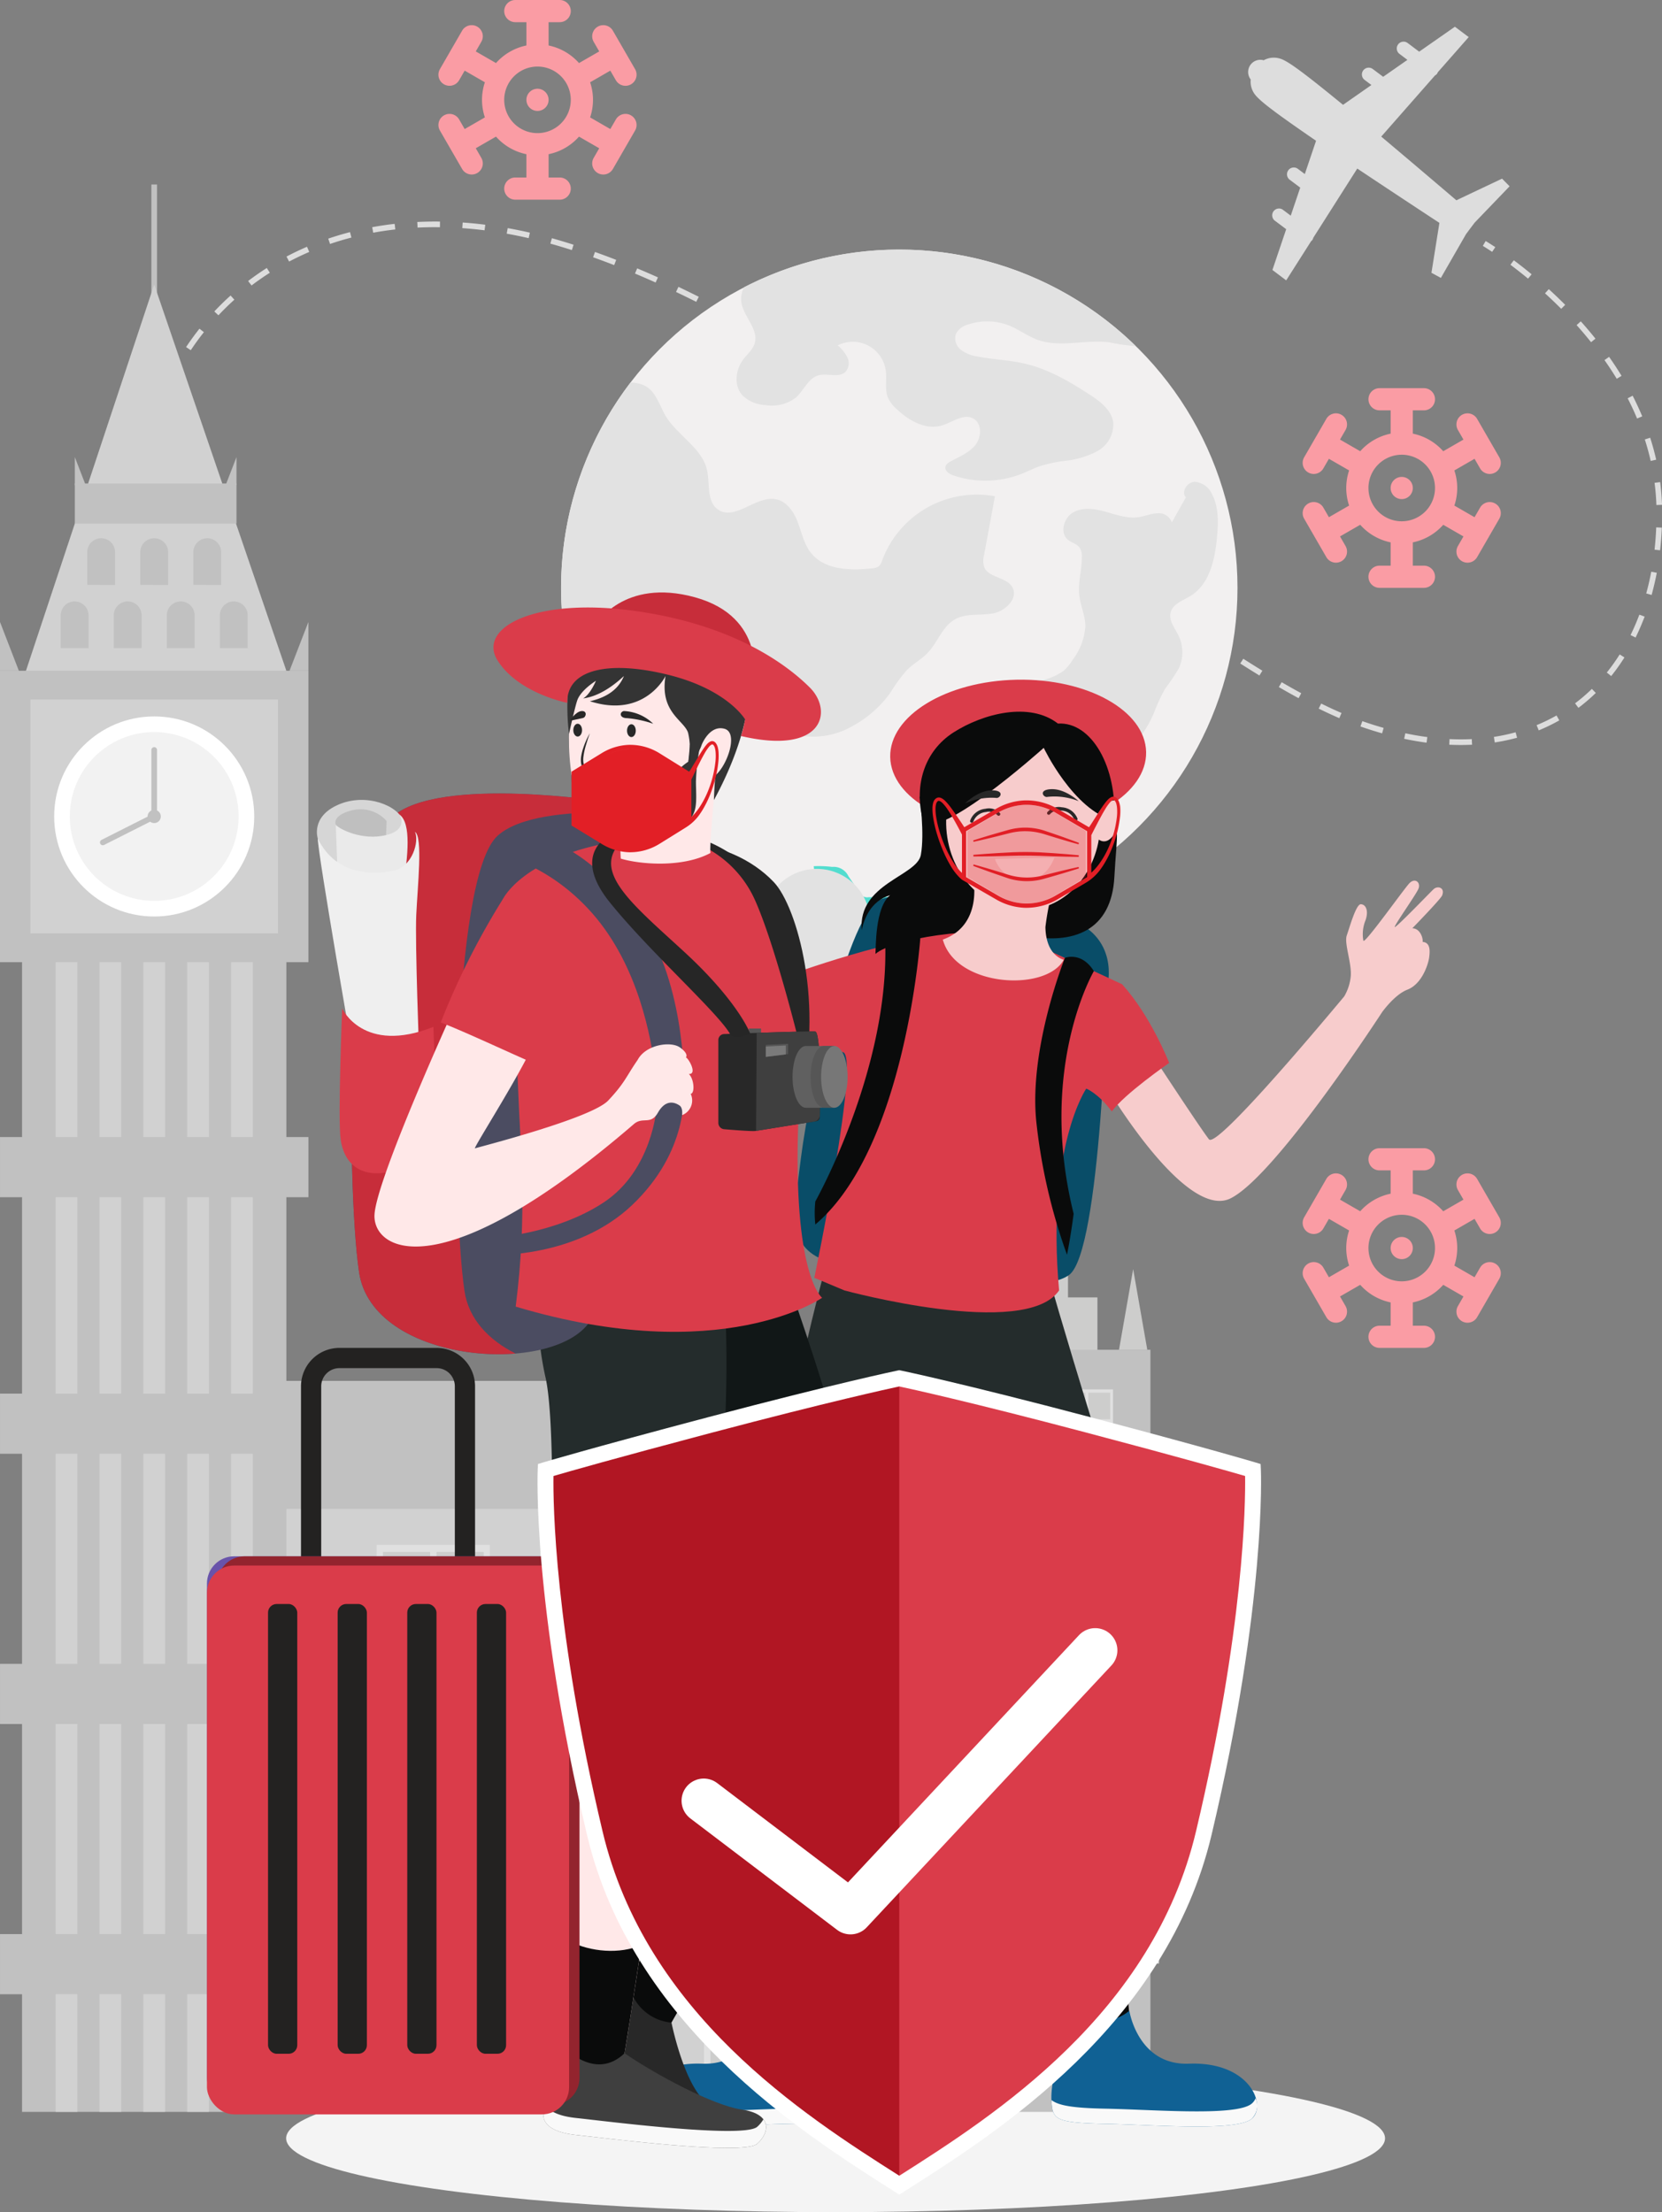 <svg xmlns="http://www.w3.org/2000/svg" xmlns:xlink="http://www.w3.org/1999/xlink" width="299.657" height="398.813" viewBox="0 0 299.657 398.813">
  <rect x="0" y="0" width="299.657" height="398.813" fill="#808080" stroke="none"/>
  <defs>
    <clipPath id="clip-path">
      <rect id="Rectangle_13096" data-name="Rectangle 13096" width="130.457" height="148.63" fill="none"/>
    </clipPath>
  </defs>
  <g id="Group_15821" data-name="Group 15821" transform="translate(1284.732 864)">
    <ellipse id="Ellipse_1411" data-name="Ellipse 1411" cx="99.066" cy="13.315" rx="99.066" ry="13.315" transform="translate(-1233.142 -491.816)" fill="#f4f4f4"/>
    <g id="Group_15818" data-name="Group 15818" transform="translate(-51.255 -24.132)">
      <g id="Group_13336" data-name="Group 13336" transform="translate(-1208.855 -799.932)">
        <g id="Group_13333" data-name="Group 13333" transform="translate(242.729 3.518)">
          <path id="Path_24052" data-name="Path 24052" d="M571.389,178.666c-1.059-.706-1.678-1.069-1.685-1.073l.514-.876s.638.375,1.735,1.1Z" transform="translate(-569.704 -176.716)" fill="#ddd"/>
        </g>
        <g id="Group_13334" data-name="Group 13334" transform="translate(0 0)">
          <path id="Path_24053" data-name="Path 24053" d="M569.452,267.625c-.686,0-1.377-.016-2.079-.05l.048-1.014q2.058.1,4.013,0l.05,1.014Q570.481,267.624,569.452,267.625Zm-6.168-.418c-1.322-.176-2.682-.411-4.043-.7l.21-.993c1.335.282,2.669.512,3.966.683Zm12.291-.04-.154-1a34.924,34.924,0,0,0,3.913-.831l.268.98A36.141,36.141,0,0,1,575.576,267.167Zm-20.312-1.645c-1.284-.365-2.6-.781-3.9-1.239l.337-.959c1.285.452,2.577.862,3.843,1.221Zm28.242-.535-.385-.94a31.254,31.254,0,0,0,3.592-1.744l.5.884A32.558,32.558,0,0,1,583.506,264.987Zm-35.958-2.2c-1.18-.51-2.43-1.088-3.713-1.72l.449-.911c1.267.626,2.5,1.2,3.666,1.7Zm43.117-1.861-.611-.811a31.445,31.445,0,0,0,3.033-2.6l.709.727A32.877,32.877,0,0,1,590.664,260.925Zm-50.459-1.742q-1.746-.946-3.559-2l.51-.878q1.8,1.047,3.533,1.986Zm56.364-3.987-.791-.637A34.9,34.9,0,0,0,598.1,251.3l.859.542A36.083,36.083,0,0,1,596.569,255.2Zm-63.424-.1q-1.7-1.045-3.454-2.162l.545-.856q1.744,1.112,3.44,2.151Zm-6.873-4.381q-1.673-1.1-3.387-2.263l.57-.841q1.706,1.155,3.377,2.256Zm74.7-2.458-.912-.447c.58-1.181,1.113-2.42,1.588-3.684l.951.356C602.109,245.773,601.561,247.043,600.968,248.252Zm-81.446-2.1q-1.654-1.143-3.342-2.325l.583-.832q1.686,1.181,3.336,2.321Zm-186.814-2.989c-.321-1.323-.608-2.67-.854-4l1-.184c.242,1.312.525,2.639.842,3.945Zm180.146-1.683q-1.645-1.167-3.314-2.363l.591-.826q1.668,1.2,3.31,2.36Zm91.007-.909-.98-.27c.35-1.267.655-2.585.907-3.917l1,.189C604.528,237.93,604.216,239.276,603.861,240.57Zm-97.623-3.829-3.3-2.383.6-.824,3.3,2.383Zm-175.011-1.623c-.172-1.36-.3-2.731-.391-4.074l1.015-.066c.086,1.323.215,2.674.384,4.013Zm274.164-2.6-1.01-.113c.146-1.311.249-2.662.3-4.016l1.016.043C605.644,229.806,605.538,231.181,605.39,232.515Zm-105.745-.543-3.293-2.389.6-.822,3.293,2.388ZM493.06,227.2l-3.3-2.382.593-.825,3.3,2.384ZM330.7,226.954v-.184c0-1.306.041-2.622.121-3.912l1.014.064c-.079,1.267-.119,2.562-.119,3.848v.177Zm274.018-2.591c-.046-1.328-.156-2.673-.329-4l1.008-.131c.175,1.357.288,2.735.336,4.094Zm-118.249-1.921q-1.645-1.181-3.307-2.364l.589-.827q1.662,1.184,3.311,2.366Zm-154.249-3.529-1.006-.132c.177-1.355.4-2.715.673-4.042l1,.2C332.612,216.245,332.39,217.581,332.215,218.913Zm147.629-1.187q-1.654-1.167-3.318-2.331l.581-.833q1.667,1.165,3.322,2.334Zm123.841-1.313c-.292-1.295-.65-2.6-1.059-3.873l.966-.312c.42,1.3.785,2.637,1.084,3.961Zm-130.492-3.335q-1.67-1.153-3.349-2.3l.571-.839q1.683,1.146,3.355,2.3Zm-139.371-2.048-.978-.275c.371-1.319.793-2.632,1.255-3.9l.954.347C334.6,208.444,334.185,209.733,333.822,211.029Zm267.41-2.261c-.511-1.221-1.082-2.448-1.7-3.65l.9-.463c.627,1.226,1.208,2.477,1.728,3.721ZM466.477,208.5q-1.691-1.133-3.389-2.254l.559-.848q1.7,1.121,3.4,2.259Zm-6.8-4.481q-1.708-1.1-3.42-2.19l.543-.858q1.717,1.088,3.429,2.195Zm-123.106-.545-.924-.419c.565-1.244,1.185-2.477,1.843-3.664l.889.493C337.735,201.047,337.128,202.254,336.573,203.474Zm261-1.869c-.685-1.127-1.43-2.262-2.21-3.371l.831-.585c.792,1.128,1.549,2.281,2.246,3.429Zm-144.755-1.93q-1.73-1.071-3.466-2.115l.524-.869q1.74,1.047,3.476,2.12Zm-112.347-3.223-.845-.564c.755-1.133,1.566-2.25,2.412-3.317l.8.631C342,194.249,341.207,195.342,340.468,196.453Zm105.39-.964q-1.759-1.027-3.519-2.024l.5-.884q1.766,1,3.531,2.031Zm147.081-.481c-.825-1.032-1.7-2.069-2.608-3.081l.756-.677c.92,1.027,1.81,2.079,2.646,3.125Zm-154.146-3.514q-1.79-.977-3.579-1.914l.472-.9q1.8.943,3.592,1.923Zm-93.337-1.333-.741-.694c.931-.993,1.918-1.96,2.933-2.874l.679.755C347.334,188.242,346.368,189.188,345.456,190.16Zm242.1-1.17c-.942-.948-1.925-1.887-2.922-2.793l.685-.751c1.007.917,2,1.868,2.957,2.826Zm-155.952-1.26q-1.825-.913-3.645-1.78l.436-.917q1.831.871,3.663,1.788Zm-80.181-2.947-.614-.808c1.085-.824,2.218-1.612,3.368-2.344l.545.857C353.6,183.2,352.487,183.977,351.425,184.783Zm72.857-.534q-1.862-.835-3.717-1.616l.392-.936q1.869.785,3.741,1.625Zm157.3-.7c-1.043-.861-2.112-1.7-3.179-2.5l.609-.813c1.08.807,2.161,1.659,3.216,2.531Zm-164.772-2.436q-1.9-.739-3.8-1.414l.341-.958q1.907.681,3.824,1.426ZM358.2,180.47l-.472-.9c1.2-.633,2.445-1.227,3.7-1.767l.4.933C360.6,179.267,359.377,179.85,358.2,180.47ZM409.18,178.4q-1.1-.35-2.189-.676-.845-.251-1.686-.485l.272-.979q.849.238,1.7.492,1.1.329,2.208.682Zm-43.6-1.1-.327-.961c1.277-.436,2.6-.832,3.926-1.177l.255.983C368.133,176.48,366.836,176.868,365.582,177.3Zm35.809-1.05c-1.316-.3-2.649-.573-3.958-.807l.179-1c1.326.237,2.674.512,4,.817Zm-28.025-.976-.185-1c1.326-.245,2.689-.448,4.052-.6l.115,1.008C376.008,174.83,374.669,175.029,373.366,175.27Zm20.075-.438c-1.345-.169-2.7-.3-4.017-.394l.072-1.012c1.338.094,2.708.227,4.071.4Zm-12.077-.484-.052-1.015c1.077-.054,2.182-.081,3.284-.081l.808.005-.011,1.016-.8-.005C383.51,174.268,382.423,174.294,381.364,174.348Z" transform="translate(-330.695 -173.252)" fill="#ddd"/>
        </g>
        <g id="Group_13335" data-name="Group 13335" transform="translate(3.087 73.598)">
          <path id="Path_24054" data-name="Path 24054" d="M334.345,247.965q-.32-.978-.61-1.953l.973-.29q.288.961.6,1.929Z" transform="translate(-333.735 -245.722)" fill="#ddd"/>
        </g>
      </g>
      <path id="Path_24059" data-name="Path 24059" d="M575.181,167.438l-1.361-1.377-8.238,3.9c-3.48-2.969-8.77-7.467-13.545-11.48l9.686-11.019a1.213,1.213,0,0,0,.39-.332,1.14,1.14,0,0,0,.116-.244l5.577-6.345-2.489-1.867-6.439,4.494-2.077-1.558a1.227,1.227,0,0,0-1.473,1.963l1.431,1.073-4.374,3.053-1.871-1.4a1.227,1.227,0,1,0-1.473,1.963l1.225.919-5.117,3.572c-7.792-6.381-10.121-7.984-11.394-8.346a3.79,3.79,0,0,0-2.915.311,2.2,2.2,0,0,0-2.333,3.472,3.76,3.76,0,0,0,.578,2.441c.7,1.12,2.893,2.909,11.2,8.6l-2.028,6-1.248-.936a1.227,1.227,0,1,0-1.473,1.963l1.894,1.421-1.708,5.053-1.454-1.091A1.227,1.227,0,0,0,532.8,173.6l2.1,1.575-2.484,7.35L534.9,184.4l4.5-7.074a1.142,1.142,0,0,0,.182-.163h0a1.214,1.214,0,0,0,.209-.454l7.925-12.467c5.188,3.462,10.986,7.283,14.809,9.794l-1.436,9,1.7.921,4.539-7.9.686-.916.16-.213.687-.915Z" transform="translate(-1536.478 -973.722)" fill="#ddd"/>
    </g>
    <path id="Union_50" data-name="Union 50" d="M13.862,36a2,2,0,1,1,0-4h2V27.8a10.006,10.006,0,0,1-5.482-3.171l-3.646,2.1,1,1.732a2,2,0,0,1-3.465,2l-4-6.928a2,2,0,0,1,3.465-2l1,1.732,3.642-2.1a9.953,9.953,0,0,1,0-6.332l-3.643-2.1-1,1.732a2,2,0,0,1-3.465-2l4-6.928a2,2,0,0,1,3.465,2l-1,1.732,3.647,2.1A10.006,10.006,0,0,1,15.863,8.2V4h-2a2,2,0,1,1,0-4h8a2,2,0,1,1,0,4h-2V8.2a10.006,10.006,0,0,1,5.482,3.171l3.647-2.1-1-1.732a2,2,0,0,1,3.465-2l4,6.928a2,2,0,0,1-3.465,2l-1-1.732-3.642,2.1a9.953,9.953,0,0,1,0,6.332l3.642,2.1,1-1.732a2,2,0,0,1,3.465,2l-4,6.928a2,2,0,0,1-3.465-2l1-1.732-3.646-2.1A10.006,10.006,0,0,1,19.864,27.8V32h2a2,2,0,1,1,0,4Zm-2-18a6,6,0,1,0,6-6A6.008,6.008,0,0,0,11.861,18Zm4,0a2,2,0,1,1,2,2A2,2,0,0,1,15.863,18Z" transform="translate(-1049.864 -656.999)" fill="#fa9ca4"/>
    <path id="Union_59" data-name="Union 59" d="M13.862,36a2,2,0,1,1,0-4h2V27.8a10.006,10.006,0,0,1-5.482-3.171l-3.646,2.1,1,1.732a2,2,0,0,1-3.465,2l-4-6.928a2,2,0,0,1,3.465-2l1,1.732,3.642-2.1a9.953,9.953,0,0,1,0-6.332l-3.643-2.1-1,1.732a2,2,0,0,1-3.465-2l4-6.928a2,2,0,0,1,3.465,2l-1,1.732,3.647,2.1A10.006,10.006,0,0,1,15.863,8.2V4h-2a2,2,0,1,1,0-4h8a2,2,0,1,1,0,4h-2V8.2a10.006,10.006,0,0,1,5.482,3.171l3.647-2.1-1-1.732a2,2,0,0,1,3.465-2l4,6.928a2,2,0,0,1-3.465,2l-1-1.732-3.642,2.1a9.953,9.953,0,0,1,0,6.332l3.642,2.1,1-1.732a2,2,0,0,1,3.465,2l-4,6.928a2,2,0,0,1-3.465-2l1-1.732-3.646-2.1A10.006,10.006,0,0,1,19.864,27.8V32h2a2,2,0,1,1,0,4Zm-2-18a6,6,0,1,0,6-6A6.008,6.008,0,0,0,11.861,18Zm4,0a2,2,0,1,1,2,2A2,2,0,0,1,15.863,18Z" transform="translate(-1205.684 -864)" fill="#fa9ca4"/>
    <path id="Union_60" data-name="Union 60" d="M13.862,36a2,2,0,1,1,0-4h2V27.8a10.006,10.006,0,0,1-5.482-3.171l-3.646,2.1,1,1.732a2,2,0,0,1-3.465,2l-4-6.928a2,2,0,0,1,3.465-2l1,1.732,3.642-2.1a9.953,9.953,0,0,1,0-6.332l-3.643-2.1-1,1.732a2,2,0,0,1-3.465-2l4-6.928a2,2,0,0,1,3.465,2l-1,1.732,3.647,2.1A10.006,10.006,0,0,1,15.863,8.2V4h-2a2,2,0,1,1,0-4h8a2,2,0,1,1,0,4h-2V8.2a10.006,10.006,0,0,1,5.482,3.171l3.647-2.1-1-1.732a2,2,0,0,1,3.465-2l4,6.928a2,2,0,0,1-3.465,2l-1-1.732-3.642,2.1a9.953,9.953,0,0,1,0,6.332l3.642,2.1,1-1.732a2,2,0,0,1,3.465,2l-4,6.928a2,2,0,0,1-3.465-2l1-1.732-3.646-2.1A10.006,10.006,0,0,1,19.864,27.8V32h2a2,2,0,1,1,0,4Zm-2-18a6,6,0,1,0,6-6A6.008,6.008,0,0,0,11.861,18Zm4,0a2,2,0,1,1,2,2A2,2,0,0,1,15.863,18Z" transform="translate(-1049.864 -794.021)" fill="#fa9ca4"/>
    <g id="Group_13337" data-name="Group 13337" transform="translate(-1183.571 -819)">
      <circle id="Ellipse_1412" data-name="Ellipse 1412" cx="60.979" cy="60.979" r="60.979" transform="translate(0 0)" fill="#f2f0f0"/>
      <path id="Path_24055" data-name="Path 24055" d="M398.884,275.762a4.072,4.072,0,0,1,.006-2.159q.977-5.276,1.953-10.552a18.178,18.178,0,0,0-20.3,11.474,2.386,2.386,0,0,1-.636,1.147,2.2,2.2,0,0,1-1.146.359c-4,.462-8.715.324-11.165-2.873-1.2-1.563-1.6-3.573-2.294-5.414s-1.938-3.721-3.863-4.138c-3.6-.78-7.406,3.912-10.476,1.87-2.386-1.586-1.285-5.324-2.283-8.01-1.394-3.747-5.805-5.886-7.625-9.665-1.525-3.166-2.235-5.094-5.905-5.271a61.017,61.017,0,0,0-5.815,64.878,22.391,22.391,0,0,0,4.883.5c2.421-.018,4.994-.422,6.816-2.018,2.617-2.291,2.869-6.2,2.93-9.683a5.749,5.749,0,0,0,7.45-1.653c.636-.943,1.031-2.132,2.015-2.7,1.7-.982,3.85.646,4.483,2.5s.393,3.9.911,5.793a9.007,9.007,0,0,0,7.005,6.066,14.216,14.216,0,0,0,9.4-1.772,20.187,20.187,0,0,0,6.793-6.029,28.526,28.526,0,0,1,3.008-4.089c1.142-1.118,2.589-1.894,3.692-3.051,1.812-1.9,2.648-4.768,4.941-6.047,2.024-1.128,4.531-.647,6.813-1.053s4.664-2.77,3.484-4.764C402.87,277.567,399.633,277.764,398.884,275.762Z" transform="translate(-322.618 -218.581)" fill="#e2e2e2"/>
      <path id="Path_24056" data-name="Path 24056" d="M404.406,225.712a10.753,10.753,0,0,1,7.543.227c1.725.715,3.245,1.875,5,2.513,4.084,1.483,8.636-.087,12.946.463a36.14,36.14,0,0,0,4.783.685,61,61,0,0,0-70.642-10.61,4.594,4.594,0,0,0-.5,2.505c.267,2.7,3.2,4.988,2.425,7.591-.34,1.137-1.322,1.942-2.043,2.884-1.426,1.866-1.748,4.741-.183,6.491a6.3,6.3,0,0,0,4.091,1.757,7.174,7.174,0,0,0,5.538-1.319c1.459-1.278,2.208-3.494,4.073-4.025,1.645-.467,3.756.542,4.941-.689a2.4,2.4,0,0,0,.28-2.588,7.038,7.038,0,0,0-1.723-2.134,6.007,6.007,0,0,1,8.666,4.588c.212,1.634-.238,3.379.41,4.894a6.286,6.286,0,0,0,1.541,2c2.2,2.086,5.241,3.821,8.145,2.963,1.915-.566,3.875-2.2,5.643-1.274,1.6.841,1.564,3.309.451,4.736s-2.882,2.136-4.475,3c-.415.224-.861.514-.96.975-.163.768.71,1.323,1.454,1.577a17.962,17.962,0,0,0,12.342-.325c1.049-.421,2.058-.941,3.125-1.317a25.159,25.159,0,0,1,4.506-.987,16.09,16.09,0,0,0,5.922-1.739,5.553,5.553,0,0,0,2.917-5.1c-.275-2.307-2.38-3.9-4.331-5.158-3.585-2.318-7.337-4.519-11.489-5.507-2.842-.676-5.792-.763-8.659-1.318a6.5,6.5,0,0,1-2.978-1.183,2.638,2.638,0,0,1-.929-2.881A3.38,3.38,0,0,1,404.406,225.712Z" transform="translate(-331.051 -212.199)" fill="#e2e2e2"/>
      <path id="Path_24057" data-name="Path 24057" d="M457.5,267.412a3.694,3.694,0,0,0-3.123-2.2c-1.341.056-2.458,1.8-1.579,2.82l-2.524,4.5a2.5,2.5,0,0,0-2.693-1.636c-1.145.058-2.225.544-3.36.7-1.972.278-3.929-.439-5.848-.975s-4.074-.875-5.823.077-2.548,3.7-1.011,4.963c.651.536,1.584.72,2.088,1.4a2.836,2.836,0,0,1,.428,1.693c.019,2.3-.715,4.575-.469,6.858.2,1.89,1.072,3.683,1.1,5.585A11.181,11.181,0,0,1,432.4,297.3a9.039,9.039,0,0,1-1.619,1.974,10.363,10.363,0,0,1-4.465,1.815c-4.411,1.042-9.048,2.353-12.121,5.684-2.226,2.413-3.462,5.73-6.113,7.665a6.422,6.422,0,0,0-1.759,1.494,2.92,2.92,0,0,0,1.075,3.83,5.2,5.2,0,0,0,4.27.34,29.133,29.133,0,0,0,4.017-1.831,21.777,21.777,0,0,1,5.786-1.819,7.117,7.117,0,0,1,2.713-.042,13.076,13.076,0,0,1,2.282.91,14.15,14.15,0,0,0,12.344-.94,20.15,20.15,0,0,0,8.25-9.536,33.327,33.327,0,0,1,1.972-4.277,42.311,42.311,0,0,0,2.464-3.641,6.924,6.924,0,0,0,.006-5.946c-.666-1.376-1.831-2.751-1.439-4.229.411-1.554,2.243-2.134,3.612-2.98,3.437-2.126,4.392-6.639,4.751-10.665C458.658,272.493,458.743,269.718,457.5,267.412Z" transform="translate(-340.155 -223.354)" fill="#e2e2e2"/>
      <path id="Path_24058" data-name="Path 24058" d="M407.267,361.871a6.014,6.014,0,0,0-2.127-2.512c-1.672-1.071-3.788-1.068-5.772-1.03l-12.821.247a1.54,1.54,0,0,1-1.671-.886l-1.983-2.906a2.95,2.95,0,0,0-2.933-1.674,20.472,20.472,0,0,0-7.479.486c-1.058.341-2.057.854-3.121,1.175a15.7,15.7,0,0,1-5.763.36c-.242-.019-.484-.041-.726-.064l10.965,5.94a61.374,61.374,0,0,0,33.432.863Z" transform="translate(-331.087 -241.824)" fill="#52ddcf"/>
    </g>
    <g id="Group_13478" data-name="Group 13478" transform="translate(-1284.732 -830.736)">
      <path id="Union_45" data-name="Union 45" d="M8.864,21.043V10.2h4.9V0H27.407V10.2h5.306v10.84Zm27.739-1.4L39.154,5.1,41.7,19.641Zm-36.6,0L2.55,5.1,5.1,19.641Z" transform="translate(165.153 190.433)" fill="#cdcdcc" stroke="rgba(0,0,0,0)" stroke-miterlimit="10" stroke-width="1"/>
      <rect id="Rectangle_12781" data-name="Rectangle 12781" width="115.482" height="111.723" transform="translate(165.599 346.283) rotate(-180)" fill="#d1d1d1"/>
      <rect id="Rectangle_12782" data-name="Rectangle 12782" width="120.735" height="23.073" transform="translate(168.49 238.758) rotate(-180)" fill="#c1c1c1"/>
      <g id="Group_13349" data-name="Group 13349" transform="translate(67.906 245.25)">
        <rect id="Rectangle_12797" data-name="Rectangle 12797" width="20.406" height="36.348" transform="translate(20.406 36.348) rotate(-180)" fill="#e0e0e0"/>
        <g id="Group_13346" data-name="Group 13346" transform="translate(1.148 1.275)">
          <rect id="Rectangle_12798" data-name="Rectangle 12798" width="8.502" height="10.373" transform="translate(18.153 10.373) rotate(-180)" fill="#cdcdcc"/>
          <rect id="Rectangle_12799" data-name="Rectangle 12799" width="8.502" height="10.373" transform="translate(8.502 10.373) rotate(-180)" fill="#cdcdcc"/>
        </g>
        <g id="Group_13347" data-name="Group 13347" transform="translate(1.148 12.881)">
          <rect id="Rectangle_12800" data-name="Rectangle 12800" width="8.502" height="10.373" transform="translate(18.153 10.373) rotate(-180)" fill="#cdcdcc"/>
          <rect id="Rectangle_12801" data-name="Rectangle 12801" width="8.502" height="10.373" transform="translate(8.502 10.373) rotate(-180)" fill="#cdcdcc"/>
        </g>
        <g id="Group_13348" data-name="Group 13348" transform="translate(1.148 24.487)">
          <rect id="Rectangle_12802" data-name="Rectangle 12802" width="8.502" height="10.373" transform="translate(18.153 10.373) rotate(-180)" fill="#cdcdcc"/>
          <rect id="Rectangle_12803" data-name="Rectangle 12803" width="8.502" height="10.373" transform="translate(8.502 10.373) rotate(-180)" fill="#cdcdcc"/>
        </g>
      </g>
      <g id="Group_13471" data-name="Group 13471" transform="translate(67.906 304.287)">
        <rect id="Rectangle_12797-2" data-name="Rectangle 12797" width="20.406" height="36.348" transform="translate(20.406 36.348) rotate(-180)" fill="#e0e0e0"/>
        <g id="Group_13346-2" data-name="Group 13346" transform="translate(1.148 1.275)">
          <rect id="Rectangle_12798-2" data-name="Rectangle 12798" width="8.502" height="10.373" transform="translate(18.153 10.373) rotate(-180)" fill="#cdcdcc"/>
          <rect id="Rectangle_12799-2" data-name="Rectangle 12799" width="8.502" height="10.373" transform="translate(8.502 10.373) rotate(-180)" fill="#cdcdcc"/>
        </g>
        <g id="Group_13347-2" data-name="Group 13347" transform="translate(1.148 12.881)">
          <rect id="Rectangle_12800-2" data-name="Rectangle 12800" width="8.502" height="10.373" transform="translate(18.153 10.373) rotate(-180)" fill="#cdcdcc"/>
          <rect id="Rectangle_12801-2" data-name="Rectangle 12801" width="8.502" height="10.373" transform="translate(8.502 10.373) rotate(-180)" fill="#cdcdcc"/>
        </g>
        <g id="Group_13348-2" data-name="Group 13348" transform="translate(1.148 24.487)">
          <rect id="Rectangle_12802-2" data-name="Rectangle 12802" width="8.502" height="10.373" transform="translate(18.153 10.373) rotate(-180)" fill="#cdcdcc"/>
          <rect id="Rectangle_12803-2" data-name="Rectangle 12803" width="8.502" height="10.373" transform="translate(8.502 10.373) rotate(-180)" fill="#cdcdcc"/>
        </g>
      </g>
      <g id="Group_13467" data-name="Group 13467" transform="translate(97.424 245.25)">
        <rect id="Rectangle_12797-3" data-name="Rectangle 12797" width="20.406" height="36.348" transform="translate(20.406 36.348) rotate(-180)" fill="#e0e0e0"/>
        <g id="Group_13346-3" data-name="Group 13346" transform="translate(1.148 1.275)">
          <rect id="Rectangle_12798-3" data-name="Rectangle 12798" width="8.502" height="10.373" transform="translate(18.153 10.373) rotate(-180)" fill="#cdcdcc"/>
          <rect id="Rectangle_12799-3" data-name="Rectangle 12799" width="8.502" height="10.373" transform="translate(8.502 10.373) rotate(-180)" fill="#cdcdcc"/>
        </g>
        <g id="Group_13347-3" data-name="Group 13347" transform="translate(1.148 12.881)">
          <rect id="Rectangle_12800-3" data-name="Rectangle 12800" width="8.502" height="10.373" transform="translate(18.153 10.373) rotate(-180)" fill="#cdcdcc"/>
          <rect id="Rectangle_12801-3" data-name="Rectangle 12801" width="8.502" height="10.373" transform="translate(8.502 10.373) rotate(-180)" fill="#cdcdcc"/>
        </g>
        <g id="Group_13348-3" data-name="Group 13348" transform="translate(1.148 24.487)">
          <rect id="Rectangle_12802-3" data-name="Rectangle 12802" width="8.502" height="10.373" transform="translate(18.153 10.373) rotate(-180)" fill="#cdcdcc"/>
          <rect id="Rectangle_12803-3" data-name="Rectangle 12803" width="8.502" height="10.373" transform="translate(8.502 10.373) rotate(-180)" fill="#cdcdcc"/>
        </g>
      </g>
      <g id="Group_13470" data-name="Group 13470" transform="translate(97.424 304.287)">
        <rect id="Rectangle_12797-4" data-name="Rectangle 12797" width="20.406" height="36.348" transform="translate(20.406 36.348) rotate(-180)" fill="#e0e0e0"/>
        <g id="Group_13346-4" data-name="Group 13346" transform="translate(1.148 1.275)">
          <rect id="Rectangle_12798-4" data-name="Rectangle 12798" width="8.502" height="10.373" transform="translate(18.153 10.373) rotate(-180)" fill="#cdcdcc"/>
          <rect id="Rectangle_12799-4" data-name="Rectangle 12799" width="8.502" height="10.373" transform="translate(8.502 10.373) rotate(-180)" fill="#cdcdcc"/>
        </g>
        <g id="Group_13347-4" data-name="Group 13347" transform="translate(1.148 12.881)">
          <rect id="Rectangle_12800-4" data-name="Rectangle 12800" width="8.502" height="10.373" transform="translate(18.153 10.373) rotate(-180)" fill="#cdcdcc"/>
          <rect id="Rectangle_12801-4" data-name="Rectangle 12801" width="8.502" height="10.373" transform="translate(8.502 10.373) rotate(-180)" fill="#cdcdcc"/>
        </g>
        <g id="Group_13348-4" data-name="Group 13348" transform="translate(1.148 24.487)">
          <rect id="Rectangle_12802-4" data-name="Rectangle 12802" width="8.502" height="10.373" transform="translate(18.153 10.373) rotate(-180)" fill="#cdcdcc"/>
          <rect id="Rectangle_12803-4" data-name="Rectangle 12803" width="8.502" height="10.373" transform="translate(8.502 10.373) rotate(-180)" fill="#cdcdcc"/>
        </g>
      </g>
      <g id="Group_13468" data-name="Group 13468" transform="translate(126.943 245.25)">
        <rect id="Rectangle_12797-5" data-name="Rectangle 12797" width="20.406" height="36.348" transform="translate(20.406 36.348) rotate(-180)" fill="#e0e0e0"/>
        <g id="Group_13346-5" data-name="Group 13346" transform="translate(1.148 1.275)">
          <rect id="Rectangle_12798-5" data-name="Rectangle 12798" width="8.502" height="10.373" transform="translate(18.153 10.373) rotate(-180)" fill="#cdcdcc"/>
          <rect id="Rectangle_12799-5" data-name="Rectangle 12799" width="8.502" height="10.373" transform="translate(8.502 10.373) rotate(-180)" fill="#cdcdcc"/>
        </g>
        <g id="Group_13347-5" data-name="Group 13347" transform="translate(1.148 12.881)">
          <rect id="Rectangle_12800-5" data-name="Rectangle 12800" width="8.502" height="10.373" transform="translate(18.153 10.373) rotate(-180)" fill="#cdcdcc"/>
          <rect id="Rectangle_12801-5" data-name="Rectangle 12801" width="8.502" height="10.373" transform="translate(8.502 10.373) rotate(-180)" fill="#cdcdcc"/>
        </g>
        <g id="Group_13348-5" data-name="Group 13348" transform="translate(1.148 24.487)">
          <rect id="Rectangle_12802-5" data-name="Rectangle 12802" width="8.502" height="10.373" transform="translate(18.153 10.373) rotate(-180)" fill="#cdcdcc"/>
          <rect id="Rectangle_12803-5" data-name="Rectangle 12803" width="8.502" height="10.373" transform="translate(8.502 10.373) rotate(-180)" fill="#cdcdcc"/>
        </g>
      </g>
      <g id="Group_13469" data-name="Group 13469" transform="translate(126.943 304.287)">
        <rect id="Rectangle_12797-6" data-name="Rectangle 12797" width="20.406" height="36.348" transform="translate(20.406 36.348) rotate(-180)" fill="#e0e0e0"/>
        <g id="Group_13346-6" data-name="Group 13346" transform="translate(1.148 1.275)">
          <rect id="Rectangle_12798-6" data-name="Rectangle 12798" width="8.502" height="10.373" transform="translate(18.153 10.373) rotate(-180)" fill="#cdcdcc"/>
          <rect id="Rectangle_12799-6" data-name="Rectangle 12799" width="8.502" height="10.373" transform="translate(8.502 10.373) rotate(-180)" fill="#cdcdcc"/>
        </g>
        <g id="Group_13347-6" data-name="Group 13347" transform="translate(1.148 12.881)">
          <rect id="Rectangle_12800-6" data-name="Rectangle 12800" width="8.502" height="10.373" transform="translate(18.153 10.373) rotate(-180)" fill="#cdcdcc"/>
          <rect id="Rectangle_12801-6" data-name="Rectangle 12801" width="8.502" height="10.373" transform="translate(8.502 10.373) rotate(-180)" fill="#cdcdcc"/>
        </g>
        <g id="Group_13348-6" data-name="Group 13348" transform="translate(1.148 24.487)">
          <rect id="Rectangle_12802-6" data-name="Rectangle 12802" width="8.502" height="10.373" transform="translate(18.153 10.373) rotate(-180)" fill="#cdcdcc"/>
          <rect id="Rectangle_12803-6" data-name="Rectangle 12803" width="8.502" height="10.373" transform="translate(8.502 10.373) rotate(-180)" fill="#cdcdcc"/>
        </g>
      </g>
      <rect id="Rectangle_12825" data-name="Rectangle 12825" width="122.911" height="10.203" transform="translate(168.49 297.819) rotate(-180)" fill="#c1c1c1"/>
      <g id="Group_13363" data-name="Group 13363" transform="translate(27.293 0)">
        <rect id="Rectangle_12826" data-name="Rectangle 12826" width="1.02" height="21.256" transform="translate(0 0)" fill="#c1c1c1"/>
      </g>
      <path id="Path_24062" data-name="Path 24062" d="M477.379,204.583l-23.827-69.636-23.827,71.761Z" transform="translate(-425.749 -116.922)" fill="#d1d1d1"/>
      <rect id="Rectangle_12827" data-name="Rectangle 12827" width="47.654" height="256.006" transform="translate(51.63 347.474) rotate(-180)" fill="#c1c1c1"/>
      <path id="Union_46" data-name="Union 46" d="M31.63,211.4V0h3.923V211.4Zm-7.908,0V0h3.923V211.4Zm-7.908,0V0h3.924V211.4Zm-7.908,0V0H11.83V211.4ZM0,211.4V0H3.923V211.4Z" transform="translate(10.028 136.07)" fill="#d1d1d1" stroke="rgba(0,0,0,0)" stroke-miterlimit="10" stroke-width="1"/>
      <g id="Group_13366" data-name="Group 13366" transform="translate(0 87.661)">
        <rect id="Rectangle_12833" data-name="Rectangle 12833" width="55.606" height="52.538" transform="translate(55.606 52.538) rotate(-180)" fill="#c1c1c1"/>
        <rect id="Rectangle_12834" data-name="Rectangle 12834" width="44.627" height="42.165" transform="translate(50.117 47.351) rotate(-180)" fill="#d1d1d1"/>
        <circle id="Ellipse_1414" data-name="Ellipse 1414" cx="18.036" cy="18.036" r="18.036" transform="translate(9.767 8.233)" fill="#fff"/>
        <circle id="Ellipse_1415" data-name="Ellipse 1415" cx="15.216" cy="15.216" r="15.216" transform="translate(12.587 11.053)" fill="#f2f2f2"/>
        <g id="Group_13365" data-name="Group 13365" transform="translate(18.024 13.774)">
          <circle id="Ellipse_1416" data-name="Ellipse 1416" cx="1.193" cy="1.193" r="1.193" transform="translate(8.586 11.302)" fill="#c1c1c1"/>
          <g id="Group_13364" data-name="Group 13364">
            <path id="Path_24063" data-name="Path 24063" d="M441.182,217.623a.508.508,0,0,0,.23-.055l9.549-4.822v-12.3a.51.51,0,0,0-1.02,0v11.672l-8.989,4.538a.511.511,0,0,0,.231.966Z" transform="translate(-440.671 -199.937)" fill="#c1c1c1"/>
          </g>
        </g>
      </g>
      <rect id="Rectangle_12835" data-name="Rectangle 12835" width="55.606" height="10.844" transform="translate(55.607 182.571) rotate(-180)" fill="#c1c1c1"/>
      <rect id="Rectangle_12836" data-name="Rectangle 12836" width="55.606" height="10.844" transform="translate(55.607 228.824) rotate(-180)" fill="#c1c1c1"/>
      <rect id="Rectangle_12837" data-name="Rectangle 12837" width="55.606" height="10.844" transform="translate(55.607 277.543) rotate(-180)" fill="#c1c1c1"/>
      <rect id="Rectangle_12838" data-name="Rectangle 12838" width="55.606" height="10.844" transform="translate(55.607 326.263) rotate(-180)" fill="#c1c1c1"/>
      <rect id="Rectangle_12839" data-name="Rectangle 12839" width="29.149" height="7.228" transform="translate(42.638 61.134) rotate(-180)" fill="#c1c1c1"/>
      <g id="Group_13368" data-name="Group 13368" transform="translate(0 49.144)">
        <path id="Path_24064" data-name="Path 24064" d="M460.282,159.449v4.8h-1.956l1.956-5.059" transform="translate(-417.643 -159.194)" fill="#c1c1c1"/>
        <path id="Path_24065" data-name="Path 24065" d="M437.138,159.449v4.8h1.956l-1.956-5.059" transform="translate(-423.648 -159.194)" fill="#c1c1c1"/>
        <path id="Path_24066" data-name="Path 24066" d="M470.7,182.8v8.352h-3.4l3.4-8.8" transform="translate(-415.098 -152.631)" fill="#c1c1c1"/>
        <path id="Path_24067" data-name="Path 24067" d="M426.627,182.8v8.352h3.4l-3.4-8.8" transform="translate(-426.627 -152.631)" fill="#c1c1c1"/>
      </g>
      <g id="Group_13370" data-name="Group 13370" transform="translate(10.947 75.162)">
        <path id="Path_24068" data-name="Path 24068" d="M457.516,187.884v-5.91a2.508,2.508,0,1,1,5.016,0v5.91Z" transform="translate(-428.82 -179.466)" fill="#c1c1c1"/>
        <path id="Path_24069" data-name="Path 24069" d="M450.063,187.884v-5.91a2.508,2.508,0,1,1,5.016,0v5.91Z" transform="translate(-430.932 -179.466)" fill="#c1c1c1"/>
        <path id="Path_24070" data-name="Path 24070" d="M442.61,187.884v-5.91a2.508,2.508,0,1,1,5.016,0v5.91Z" transform="translate(-433.045 -179.466)" fill="#c1c1c1"/>
        <path id="Path_24071" data-name="Path 24071" d="M435.157,187.884v-5.91a2.508,2.508,0,1,1,5.016,0v5.91Z" transform="translate(-435.157 -179.466)" fill="#c1c1c1"/>
      </g>
      <g id="Group_13371" data-name="Group 13371" transform="translate(15.729 63.769)">
        <path id="Path_24072" data-name="Path 24072" d="M453.789,179.006V173.1a2.508,2.508,0,0,1,5.017,0v5.909Z" transform="translate(-434.658 -170.589)" fill="#c1c1c1"/>
        <path id="Path_24073" data-name="Path 24073" d="M446.336,179.006V173.1a2.508,2.508,0,0,1,5.017,0v5.909Z" transform="translate(-436.771 -170.589)" fill="#c1c1c1"/>
        <path id="Path_24074" data-name="Path 24074" d="M438.883,179.006V173.1a2.508,2.508,0,0,1,5.017,0v5.909Z" transform="translate(-438.883 -170.589)" fill="#c1c1c1"/>
      </g>
      <rect id="Rectangle_12840" data-name="Rectangle 12840" width="43.363" height="137.4" transform="translate(207.417 347.474) rotate(-180)" fill="#c1c1c1"/>
      <g id="Group_13473" data-name="Group 13473" transform="translate(170.547 217.216)">
        <g id="Group_13380" data-name="Group 13380" transform="translate(0 0)">
          <rect id="Rectangle_12848" data-name="Rectangle 12848" width="9.458" height="16.846" transform="translate(9.458 16.846) rotate(-180)" fill="#e0e0e0"/>
          <g id="Group_13377" data-name="Group 13377" transform="translate(0.532 0.591)">
            <rect id="Rectangle_12849" data-name="Rectangle 12849" width="3.941" height="4.808" transform="translate(8.413 4.808) rotate(-180)" fill="#cdcdcc"/>
            <rect id="Rectangle_12850" data-name="Rectangle 12850" width="3.941" height="4.808" transform="translate(3.941 4.808) rotate(-180)" fill="#cdcdcc"/>
          </g>
          <g id="Group_13378" data-name="Group 13378" transform="translate(0.532 5.97)">
            <rect id="Rectangle_12851" data-name="Rectangle 12851" width="3.941" height="4.808" transform="translate(8.413 4.808) rotate(-180)" fill="#cdcdcc"/>
            <rect id="Rectangle_12852" data-name="Rectangle 12852" width="3.941" height="4.808" transform="translate(3.941 4.808) rotate(-180)" fill="#cdcdcc"/>
          </g>
          <g id="Group_13379" data-name="Group 13379" transform="translate(0.532 11.349)">
            <rect id="Rectangle_12853" data-name="Rectangle 12853" width="3.941" height="4.808" transform="translate(8.413 4.808) rotate(-180)" fill="#cdcdcc"/>
            <rect id="Rectangle_12854" data-name="Rectangle 12854" width="3.941" height="4.808" transform="translate(3.941 4.808) rotate(-180)" fill="#cdcdcc"/>
          </g>
        </g>
        <g id="Group_13472" data-name="Group 13472" transform="translate(20.671 0)">
          <rect id="Rectangle_12848-2" data-name="Rectangle 12848" width="9.458" height="16.846" transform="translate(9.458 16.846) rotate(-180)" fill="#e0e0e0"/>
          <g id="Group_13377-2" data-name="Group 13377" transform="translate(0.532 0.591)">
            <rect id="Rectangle_12849-2" data-name="Rectangle 12849" width="3.941" height="4.808" transform="translate(8.413 4.808) rotate(-180)" fill="#cdcdcc"/>
            <rect id="Rectangle_12850-2" data-name="Rectangle 12850" width="3.941" height="4.808" transform="translate(3.941 4.808) rotate(-180)" fill="#cdcdcc"/>
          </g>
          <g id="Group_13378-2" data-name="Group 13378" transform="translate(0.532 5.97)">
            <rect id="Rectangle_12851-2" data-name="Rectangle 12851" width="3.941" height="4.808" transform="translate(8.413 4.808) rotate(-180)" fill="#cdcdcc"/>
            <rect id="Rectangle_12852-2" data-name="Rectangle 12852" width="3.941" height="4.808" transform="translate(3.941 4.808) rotate(-180)" fill="#cdcdcc"/>
          </g>
          <g id="Group_13379-2" data-name="Group 13379" transform="translate(0.532 11.349)">
            <rect id="Rectangle_12853-2" data-name="Rectangle 12853" width="3.941" height="4.808" transform="translate(8.413 4.808) rotate(-180)" fill="#cdcdcc"/>
            <rect id="Rectangle_12854-2" data-name="Rectangle 12854" width="3.941" height="4.808" transform="translate(3.941 4.808) rotate(-180)" fill="#cdcdcc"/>
          </g>
        </g>
      </g>
      <g id="Group_13474" data-name="Group 13474" transform="translate(170.547 243.851)">
        <g id="Group_13380-2" data-name="Group 13380" transform="translate(0 0)">
          <rect id="Rectangle_12848-3" data-name="Rectangle 12848" width="9.458" height="16.846" transform="translate(9.458 16.846) rotate(-180)" fill="#e0e0e0"/>
          <g id="Group_13377-3" data-name="Group 13377" transform="translate(0.532 0.591)">
            <rect id="Rectangle_12849-3" data-name="Rectangle 12849" width="3.941" height="4.808" transform="translate(8.413 4.808) rotate(-180)" fill="#cdcdcc"/>
            <rect id="Rectangle_12850-3" data-name="Rectangle 12850" width="3.941" height="4.808" transform="translate(3.941 4.808) rotate(-180)" fill="#cdcdcc"/>
          </g>
          <g id="Group_13378-3" data-name="Group 13378" transform="translate(0.532 5.97)">
            <rect id="Rectangle_12851-3" data-name="Rectangle 12851" width="3.941" height="4.808" transform="translate(8.413 4.808) rotate(-180)" fill="#cdcdcc"/>
            <rect id="Rectangle_12852-3" data-name="Rectangle 12852" width="3.941" height="4.808" transform="translate(3.941 4.808) rotate(-180)" fill="#cdcdcc"/>
          </g>
          <g id="Group_13379-3" data-name="Group 13379" transform="translate(0.532 11.349)">
            <rect id="Rectangle_12853-3" data-name="Rectangle 12853" width="3.941" height="4.808" transform="translate(8.413 4.808) rotate(-180)" fill="#cdcdcc"/>
            <rect id="Rectangle_12854-3" data-name="Rectangle 12854" width="3.941" height="4.808" transform="translate(3.941 4.808) rotate(-180)" fill="#cdcdcc"/>
          </g>
        </g>
        <g id="Group_13472-2" data-name="Group 13472" transform="translate(20.671 0)">
          <rect id="Rectangle_12848-4" data-name="Rectangle 12848" width="9.458" height="16.846" transform="translate(9.458 16.846) rotate(-180)" fill="#e0e0e0"/>
          <g id="Group_13377-4" data-name="Group 13377" transform="translate(0.532 0.591)">
            <rect id="Rectangle_12849-4" data-name="Rectangle 12849" width="3.941" height="4.808" transform="translate(8.413 4.808) rotate(-180)" fill="#cdcdcc"/>
            <rect id="Rectangle_12850-4" data-name="Rectangle 12850" width="3.941" height="4.808" transform="translate(3.941 4.808) rotate(-180)" fill="#cdcdcc"/>
          </g>
          <g id="Group_13378-4" data-name="Group 13378" transform="translate(0.532 5.97)">
            <rect id="Rectangle_12851-4" data-name="Rectangle 12851" width="3.941" height="4.808" transform="translate(8.413 4.808) rotate(-180)" fill="#cdcdcc"/>
            <rect id="Rectangle_12852-4" data-name="Rectangle 12852" width="3.941" height="4.808" transform="translate(3.941 4.808) rotate(-180)" fill="#cdcdcc"/>
          </g>
          <g id="Group_13379-4" data-name="Group 13379" transform="translate(0.532 11.349)">
            <rect id="Rectangle_12853-4" data-name="Rectangle 12853" width="3.941" height="4.808" transform="translate(8.413 4.808) rotate(-180)" fill="#cdcdcc"/>
            <rect id="Rectangle_12854-4" data-name="Rectangle 12854" width="3.941" height="4.808" transform="translate(3.941 4.808) rotate(-180)" fill="#cdcdcc"/>
          </g>
        </g>
      </g>
      <g id="Group_13475" data-name="Group 13475" transform="translate(170.547 269.519)">
        <g id="Group_13380-3" data-name="Group 13380" transform="translate(0 0)">
          <rect id="Rectangle_12848-5" data-name="Rectangle 12848" width="9.458" height="16.846" transform="translate(9.458 16.846) rotate(-180)" fill="#e0e0e0"/>
          <g id="Group_13377-5" data-name="Group 13377" transform="translate(0.532 0.591)">
            <rect id="Rectangle_12849-5" data-name="Rectangle 12849" width="3.941" height="4.808" transform="translate(8.413 4.808) rotate(-180)" fill="#cdcdcc"/>
            <rect id="Rectangle_12850-5" data-name="Rectangle 12850" width="3.941" height="4.808" transform="translate(3.941 4.808) rotate(-180)" fill="#cdcdcc"/>
          </g>
          <g id="Group_13378-5" data-name="Group 13378" transform="translate(0.532 5.97)">
            <rect id="Rectangle_12851-5" data-name="Rectangle 12851" width="3.941" height="4.808" transform="translate(8.413 4.808) rotate(-180)" fill="#cdcdcc"/>
            <rect id="Rectangle_12852-5" data-name="Rectangle 12852" width="3.941" height="4.808" transform="translate(3.941 4.808) rotate(-180)" fill="#cdcdcc"/>
          </g>
          <g id="Group_13379-5" data-name="Group 13379" transform="translate(0.532 11.349)">
            <rect id="Rectangle_12853-5" data-name="Rectangle 12853" width="3.941" height="4.808" transform="translate(8.413 4.808) rotate(-180)" fill="#cdcdcc"/>
            <rect id="Rectangle_12854-5" data-name="Rectangle 12854" width="3.941" height="4.808" transform="translate(3.941 4.808) rotate(-180)" fill="#cdcdcc"/>
          </g>
        </g>
        <g id="Group_13472-3" data-name="Group 13472" transform="translate(20.671 0)">
          <rect id="Rectangle_12848-6" data-name="Rectangle 12848" width="9.458" height="16.846" transform="translate(9.458 16.846) rotate(-180)" fill="#e0e0e0"/>
          <g id="Group_13377-6" data-name="Group 13377" transform="translate(0.532 0.591)">
            <rect id="Rectangle_12849-6" data-name="Rectangle 12849" width="3.941" height="4.808" transform="translate(8.413 4.808) rotate(-180)" fill="#cdcdcc"/>
            <rect id="Rectangle_12850-6" data-name="Rectangle 12850" width="3.941" height="4.808" transform="translate(3.941 4.808) rotate(-180)" fill="#cdcdcc"/>
          </g>
          <g id="Group_13378-6" data-name="Group 13378" transform="translate(0.532 5.97)">
            <rect id="Rectangle_12851-6" data-name="Rectangle 12851" width="3.941" height="4.808" transform="translate(8.413 4.808) rotate(-180)" fill="#cdcdcc"/>
            <rect id="Rectangle_12852-6" data-name="Rectangle 12852" width="3.941" height="4.808" transform="translate(3.941 4.808) rotate(-180)" fill="#cdcdcc"/>
          </g>
          <g id="Group_13379-6" data-name="Group 13379" transform="translate(0.532 11.349)">
            <rect id="Rectangle_12853-6" data-name="Rectangle 12853" width="3.941" height="4.808" transform="translate(8.413 4.808) rotate(-180)" fill="#cdcdcc"/>
            <rect id="Rectangle_12854-6" data-name="Rectangle 12854" width="3.941" height="4.808" transform="translate(3.941 4.808) rotate(-180)" fill="#cdcdcc"/>
          </g>
        </g>
      </g>
      <g id="Group_13476" data-name="Group 13476" transform="translate(170.547 296.471)">
        <g id="Group_13380-4" data-name="Group 13380" transform="translate(0 0)">
          <rect id="Rectangle_12848-7" data-name="Rectangle 12848" width="9.458" height="16.846" transform="translate(9.458 16.846) rotate(-180)" fill="#e0e0e0"/>
          <g id="Group_13377-7" data-name="Group 13377" transform="translate(0.532 0.591)">
            <rect id="Rectangle_12849-7" data-name="Rectangle 12849" width="3.941" height="4.808" transform="translate(8.413 4.808) rotate(-180)" fill="#cdcdcc"/>
            <rect id="Rectangle_12850-7" data-name="Rectangle 12850" width="3.941" height="4.808" transform="translate(3.941 4.808) rotate(-180)" fill="#cdcdcc"/>
          </g>
          <g id="Group_13378-7" data-name="Group 13378" transform="translate(0.532 5.97)">
            <rect id="Rectangle_12851-7" data-name="Rectangle 12851" width="3.941" height="4.808" transform="translate(8.413 4.808) rotate(-180)" fill="#cdcdcc"/>
            <rect id="Rectangle_12852-7" data-name="Rectangle 12852" width="3.941" height="4.808" transform="translate(3.941 4.808) rotate(-180)" fill="#cdcdcc"/>
          </g>
          <g id="Group_13379-7" data-name="Group 13379" transform="translate(0.532 11.349)">
            <rect id="Rectangle_12853-7" data-name="Rectangle 12853" width="3.941" height="4.808" transform="translate(8.413 4.808) rotate(-180)" fill="#cdcdcc"/>
            <rect id="Rectangle_12854-7" data-name="Rectangle 12854" width="3.941" height="4.808" transform="translate(3.941 4.808) rotate(-180)" fill="#cdcdcc"/>
          </g>
        </g>
        <g id="Group_13472-4" data-name="Group 13472" transform="translate(20.671 0)">
          <rect id="Rectangle_12848-8" data-name="Rectangle 12848" width="9.458" height="16.846" transform="translate(9.458 16.846) rotate(-180)" fill="#e0e0e0"/>
          <g id="Group_13377-8" data-name="Group 13377" transform="translate(0.532 0.591)">
            <rect id="Rectangle_12849-8" data-name="Rectangle 12849" width="3.941" height="4.808" transform="translate(8.413 4.808) rotate(-180)" fill="#cdcdcc"/>
            <rect id="Rectangle_12850-8" data-name="Rectangle 12850" width="3.941" height="4.808" transform="translate(3.941 4.808) rotate(-180)" fill="#cdcdcc"/>
          </g>
          <g id="Group_13378-8" data-name="Group 13378" transform="translate(0.532 5.97)">
            <rect id="Rectangle_12851-8" data-name="Rectangle 12851" width="3.941" height="4.808" transform="translate(8.413 4.808) rotate(-180)" fill="#cdcdcc"/>
            <rect id="Rectangle_12852-8" data-name="Rectangle 12852" width="3.941" height="4.808" transform="translate(3.941 4.808) rotate(-180)" fill="#cdcdcc"/>
          </g>
          <g id="Group_13379-8" data-name="Group 13379" transform="translate(0.532 11.349)">
            <rect id="Rectangle_12853-8" data-name="Rectangle 12853" width="3.941" height="4.808" transform="translate(8.413 4.808) rotate(-180)" fill="#cdcdcc"/>
            <rect id="Rectangle_12854-8" data-name="Rectangle 12854" width="3.941" height="4.808" transform="translate(3.941 4.808) rotate(-180)" fill="#cdcdcc"/>
          </g>
        </g>
      </g>
      <g id="Group_13477" data-name="Group 13477" transform="translate(170.547 324.707)">
        <g id="Group_13380-5" data-name="Group 13380" transform="translate(0 0)">
          <rect id="Rectangle_12848-9" data-name="Rectangle 12848" width="9.458" height="16.846" transform="translate(9.458 16.846) rotate(-180)" fill="#e0e0e0"/>
          <g id="Group_13377-9" data-name="Group 13377" transform="translate(0.532 0.591)">
            <rect id="Rectangle_12849-9" data-name="Rectangle 12849" width="3.941" height="4.808" transform="translate(8.413 4.808) rotate(-180)" fill="#cdcdcc"/>
            <rect id="Rectangle_12850-9" data-name="Rectangle 12850" width="3.941" height="4.808" transform="translate(3.941 4.808) rotate(-180)" fill="#cdcdcc"/>
          </g>
          <g id="Group_13378-9" data-name="Group 13378" transform="translate(0.532 5.97)">
            <rect id="Rectangle_12851-9" data-name="Rectangle 12851" width="3.941" height="4.808" transform="translate(8.413 4.808) rotate(-180)" fill="#cdcdcc"/>
            <rect id="Rectangle_12852-9" data-name="Rectangle 12852" width="3.941" height="4.808" transform="translate(3.941 4.808) rotate(-180)" fill="#cdcdcc"/>
          </g>
          <g id="Group_13379-9" data-name="Group 13379" transform="translate(0.532 11.349)">
            <rect id="Rectangle_12853-9" data-name="Rectangle 12853" width="3.941" height="4.808" transform="translate(8.413 4.808) rotate(-180)" fill="#cdcdcc"/>
            <rect id="Rectangle_12854-9" data-name="Rectangle 12854" width="3.941" height="4.808" transform="translate(3.941 4.808) rotate(-180)" fill="#cdcdcc"/>
          </g>
        </g>
        <g id="Group_13472-5" data-name="Group 13472" transform="translate(20.671 0)">
          <rect id="Rectangle_12848-10" data-name="Rectangle 12848" width="9.458" height="16.846" transform="translate(9.458 16.846) rotate(-180)" fill="#e0e0e0"/>
          <g id="Group_13377-10" data-name="Group 13377" transform="translate(0.532 0.591)">
            <rect id="Rectangle_12849-10" data-name="Rectangle 12849" width="3.941" height="4.808" transform="translate(8.413 4.808) rotate(-180)" fill="#cdcdcc"/>
            <rect id="Rectangle_12850-10" data-name="Rectangle 12850" width="3.941" height="4.808" transform="translate(3.941 4.808) rotate(-180)" fill="#cdcdcc"/>
          </g>
          <g id="Group_13378-10" data-name="Group 13378" transform="translate(0.532 5.97)">
            <rect id="Rectangle_12851-10" data-name="Rectangle 12851" width="3.941" height="4.808" transform="translate(8.413 4.808) rotate(-180)" fill="#cdcdcc"/>
            <rect id="Rectangle_12852-10" data-name="Rectangle 12852" width="3.941" height="4.808" transform="translate(3.941 4.808) rotate(-180)" fill="#cdcdcc"/>
          </g>
          <g id="Group_13379-10" data-name="Group 13379" transform="translate(0.532 11.349)">
            <rect id="Rectangle_12853-10" data-name="Rectangle 12853" width="3.941" height="4.808" transform="translate(8.413 4.808) rotate(-180)" fill="#cdcdcc"/>
            <rect id="Rectangle_12854-10" data-name="Rectangle 12854" width="3.941" height="4.808" transform="translate(3.941 4.808) rotate(-180)" fill="#cdcdcc"/>
          </g>
        </g>
      </g>
      <rect id="Rectangle_12911" data-name="Rectangle 12911" width="45.913" height="5.187" transform="translate(208.961 320.734) rotate(-180)" fill="#e0e0e0"/>
      <rect id="Rectangle_12912" data-name="Rectangle 12912" width="45.913" height="5.187" transform="translate(208.961 293.827) rotate(-180)" fill="#e0e0e0"/>
      <rect id="Rectangle_12913" data-name="Rectangle 12913" width="45.913" height="5.187" transform="translate(208.961 267.589) rotate(-180)" fill="#e0e0e0"/>
      <rect id="Rectangle_12914" data-name="Rectangle 12914" width="45.913" height="5.187" transform="translate(208.961 241.351) rotate(-180)" fill="#e0e0e0"/>
    </g>
    <g id="Group_15817" data-name="Group 15817">
      <path id="Path_24060" data-name="Path 24060" d="M402.165,364.132a14.806,14.806,0,0,0-3.732-20.791,12.665,12.665,0,1,0-20.957-6.844,8.965,8.965,0,0,0-11.7,4.11,8.98,8.98,0,0,0-15.71,4.846,12.9,12.9,0,0,0-15.2,18.679Z" transform="translate(-1540.443 -1040.011)" fill="#f2f0f0"/>
      <path id="Path_24061" data-name="Path 24061" d="M427.556,371.59a11.226,11.226,0,0,0-2.83-15.764,9.607,9.607,0,1,0-16.08-7.094,9.672,9.672,0,0,0,.19,1.9,6.8,6.8,0,0,0-8.873,3.116,6.809,6.809,0,0,0-11.911,3.674,9.784,9.784,0,0,0-11.527,14.163Z" transform="translate(-1555.714 -1046.475)" fill="#e2e2e2"/>
      <g id="Group_13479" data-name="Group 13479" transform="translate(-1227.596 -757.19)">
        <g id="Group_13438" data-name="Group 13438" transform="translate(52.301 15.273)">
          <path id="Path_24078" data-name="Path 24078" d="M637.805,224.219c-.742.7-7.043,7.262-7,6.793s3.7-5.627,4.244-6.8-.56-2.173-1.616-1.052-8.123,11.1-8.28,10.323a6.594,6.594,0,0,1,.391-3.671c.625-1.8,0-2.89-.859-2.89s-2.031,4.219-2.522,5.625.881,4.92.725,7.263a8.83,8.83,0,0,1-1.185,3.727c-6.288,7.532-23.1,27.381-24.383,25.767-1.573-1.987-10.878-16.215-10.878-16.215l-8.053,6.048s14.556,24.943,22.841,20.8c7.712-3.857,25-30.037,27.353-33.634.89-1.176,2.664-3.266,4.521-3.985,2.636-1.024,3.758-4.6,3.914-5.81s.225-2.678-1.181-2.8c.118-.546-.373-2.416-1.857-2.455,0,0,5.085-5.216,5.368-5.9C639.935,223.929,638.547,223.516,637.805,224.219Z" transform="translate(-488.778 -185.987)" fill="#f7cccc"/>
          <path id="Path_24079" data-name="Path 24079" d="M509.808,197.591c.357.944,3.138,9.486,3.3,9.053s-.868-6.595-.849-7.872,1.433-1.69,1.889-.24,2.445,13.368,2.921,12.741a6.507,6.507,0,0,0,1.232-3.432c.218-1.866,1.244-2.57,2.008-2.2s-.009,4.624-.177,6.085-2.9,4-3.771,6.147a8.723,8.723,0,0,0-.548,3.824c2.351,9.4,8.764,34.285,10.594,33.4,2.255-1.091,16.648-9.738,16.648-9.738l4.558,8.841s-23.673,15.916-29.258,8.67c-5.2-6.747-9.308-37.464-9.852-41.674-.285-1.428-.964-4.049-2.3-5.488-1.9-2.042-1.363-5.705-.982-6.849s.953-2.478,2.253-1.978c.132-.536,1.372-1.989,2.708-1.385,0,0-2.276-6.825-2.234-7.555C508.038,196.416,509.451,196.646,509.808,197.591Z" transform="translate(-504.847 -191.632)" fill="#ffc397"/>
          <g id="Group_13437" data-name="Group 13437" transform="translate(4.91 0)">
            <path id="Path_24080" data-name="Path 24080" d="M588.962,241.271s2.5-9.183-7.642-12.434-27.193-5.4-33.109-3.275-12.881,34.072-14.469,46.506-2.5,17.025,6.949,19.512,35.652,5.929,41.39,1.722S588.962,241.271,588.962,241.271Z" transform="translate(-503.662 -185.541)" fill="#094d68"/>
            <g id="Group_13436" data-name="Group 13436">
              <g id="Group_13433" data-name="Group 13433" transform="translate(22.771)">
                <path id="Path_24081" data-name="Path 24081" d="M537.236,302.749s-1.578,29.164-2.726,36.911-6.947,72.131-6.947,72.131h10.9s7.747-32.438,8.035-46.211,1.781-24.485,2.642-27.354,6.936-30.146,6.936-30.146Z" transform="translate(-527.564 -168.49)" fill="#f7cccc"/>
                <path id="Path_24082" data-name="Path 24082" d="M527.564,397.537h10.9s3.284-13.751,5.655-27.148c-4.617,0-9.234-.37-13.851-2.409C528.815,383.639,527.564,397.537,527.564,397.537Z" transform="translate(-527.564 -154.236)" fill="#0a0b0b"/>
                <path id="Path_24083" data-name="Path 24083" d="M577.748,302.749s1.578,29.164,2.726,36.911,6.947,72.131,6.947,72.131h-10.9s-7.747-32.438-8.034-46.211S566.7,341.1,565.84,338.226s-6.935-30.146-6.935-30.146Z" transform="translate(-520.716 -168.49)" fill="#f7cccc"/>
                <path id="Path_24084" data-name="Path 24084" d="M568.684,370.342c2.374,13.469,5.7,27.377,5.7,27.377h10.9s-1.308-14.5-2.8-30.571A48.542,48.542,0,0,1,568.684,370.342Z" transform="translate(-518.579 -154.418)" fill="#0a0b0b"/>
                <path id="Path_24085" data-name="Path 24085" d="M537.976,281s-6.585,24.979-6.217,30.51c6.107,5.531,25.115,4.16,25.115,4.16l3.214-13.848,2.66,14.278s19.224,2.034,24.007-7.594C581.017,289.94,578.53,281,578.53,281Z" transform="translate(-526.651 -173.242)" fill="#242c2c"/>
                <g id="Group_13432" data-name="Group 13432" transform="translate(4.842)">
                  <path id="Path_24086" data-name="Path 24086" d="M531.538,238.2s19.489-7.263,33.357-8.207c11.167,5.809,14.038,3.8,14.038,3.8s10.48,4.77,12.959,5.957c5.241,5.8,8.481,14.182,8.481,14.182s-8.227,5.7-10.329,8.751c-2.5-3.329-4.617-4.122-4.617-4.122s-7.219,10.483-4.895,36.382c-6.084,8.9-38.708,0-38.708,0l-5.427-2.276s8.542-40.908,5.02-40.7c-.959.057-7.965,2.2-7.965,2.2Z" transform="translate(-531.538 -184.387)" fill="#da3c4a"/>
                  <g id="Group_13431" data-name="Group 13431" transform="translate(13.378)">
                    <ellipse id="Ellipse_1417" data-name="Ellipse 1417" cx="23.074" cy="13.488" rx="23.074" ry="13.488" transform="translate(4.898 0.918) rotate(-1.14)" fill="#da3c4a"/>
                    <g id="Group_13425" data-name="Group 13425" transform="translate(0 6.221)">
                      <path id="Path_24087" data-name="Path 24087" d="M553,210.507s.913,6.605.208,10.466-11.364,5.141-10.662,13.568c.389-1.93,1.6-5.268,5.11-6.3-2.734,2.191-2.548,9.568-2.634,10.585,3.045-2.678,17.983-5.2,26.888-3.344s15.688-.943,16.189-10.527c.418-8.007,1.3-9.11-1.563-13.528S553,210.507,553,210.507Z" transform="translate(-542.517 -195.153)" fill="#0a0b0b"/>
                      <path id="Path_24088" data-name="Path 24088" d="M560.082,222.722s1.535,8.025-5.542,10.56c2.327,8.57,18.582,9.484,21.8,3.651-3.222-1.111-3.278-5.063-3.3-5.9a48.4,48.4,0,0,1,.842-4.884Z" transform="translate(-539.89 -192.197)" fill="#f7cccc"/>
                      <ellipse id="Ellipse_1418" data-name="Ellipse 1418" cx="13.887" cy="15.774" rx="13.887" ry="15.774" transform="translate(14.939 4.505) rotate(-1.14)" fill="#f7cccc"/>
                      <path id="Path_24089" data-name="Path 24089" d="M573.484,204.192s5.271,11.157,12.684,13.151c.609-9.649-4.043-17.891-10.126-17.529-5.127-3.986-13.518-1.8-18.82,1.59s-7.029,9.5-5.632,15.351S573.484,204.192,573.484,204.192Z" transform="translate(-540.636 -197.671)" fill="#0a0b0b"/>
                      <path id="Path_24090" data-name="Path 24090" d="M578.18,212.411s1.521-2.348,3.111-1.37-.708,9.432-3.868,6.542C575.769,215.263,578.18,212.411,578.18,212.411Z" transform="translate(-535.016 -194.802)" fill="#f7cccc"/>
                    </g>
                    <path id="Path_24091" data-name="Path 24091" d="M562.248,219.49l10.709-.213s-1.326,4.206-5.406,4.138A5.823,5.823,0,0,1,562.248,219.49Z" transform="translate(-538.205 -186.729)" fill="#fceaea"/>
                    <g id="Group_13430" data-name="Group 13430" transform="translate(18.66 20.186)">
                      <g id="Group_13426" data-name="Group 13426" transform="translate(14.775 3.233)">
                        <path id="Path_24092" data-name="Path 24092" d="M575.166,214.24a.3.3,0,0,1-.285-.191,2.631,2.631,0,0,0-2.344-1.636,2.113,2.113,0,0,0-2.04.651.3.3,0,0,1-.485-.35,2.708,2.708,0,0,1,2.608-.893,3.222,3.222,0,0,1,2.821,2.014.3.3,0,0,1-.173.386A.324.324,0,0,1,575.166,214.24Z" transform="translate(-569.957 -211.784)" fill="#282828"/>
                      </g>
                      <g id="Group_13427" data-name="Group 13427" transform="translate(0.907 3.484)">
                        <path id="Path_24093" data-name="Path 24093" d="M558.881,214.568a.3.3,0,0,1-.29-.395,3.224,3.224,0,0,1,2.739-2.124,2.7,2.7,0,0,1,2.639.79.3.3,0,0,1-.472.368,2.1,2.1,0,0,0-2.063-.569,2.627,2.627,0,0,0-2.276,1.728A.3.3,0,0,1,558.881,214.568Z" transform="translate(-558.575 -211.991)" fill="#282828"/>
                      </g>
                      <g id="Group_13428" data-name="Group 13428" transform="translate(14.017)">
                        <path id="Path_24094" data-name="Path 24094" d="M575.8,211.294s-2.4-2.242-4.9-2.16-1.427,1.591-.72,1.39A11.771,11.771,0,0,1,575.8,211.294Z" transform="translate(-569.335 -209.131)" fill="#282828"/>
                      </g>
                      <g id="Group_13429" data-name="Group 13429" transform="translate(0 0.216)">
                        <path id="Path_24095" data-name="Path 24095" d="M557.831,211.663s2.308-2.336,4.812-2.354,1.489,1.533.775,1.361A11.755,11.755,0,0,0,557.831,211.663Z" transform="translate(-557.831 -209.309)" fill="#282828"/>
                      </g>
                    </g>
                  </g>
                </g>
              </g>
              <g id="Group_13434" data-name="Group 13434" transform="translate(0 240.418)">
                <path id="Path_24096" data-name="Path 24096" d="M531.908,389.871a7.912,7.912,0,0,0,5.273,1.839,18.321,18.321,0,0,0,6.167-1.411,66.516,66.516,0,0,0,1.234,7.869c.7,2.572,1.6,5.567,1.327,8.387s-.623,3.524-9.609,3.7-23.611,1.408-26.43-.882.184-10.376,11.276-9.955C530.38,399.769,531.908,389.871,531.908,389.871Z" transform="translate(-508.876 -389.871)" fill="#106194"/>
                <path id="Path_24097" data-name="Path 24097" d="M536.3,404.694c-8.985.177-23.611,1.41-26.429-.881a2.564,2.564,0,0,1-.732-.993,3.309,3.309,0,0,0,.732,3.724c2.818,2.291,17.444,1.058,26.429.882s9.339-.882,9.609-3.7c.02-.194.02-.389.028-.584C544.657,404.153,541.976,404.583,536.3,404.694Z" transform="translate(-508.874 -387.042)" fill="#f9f9f9"/>
              </g>
              <g id="Group_13435" data-name="Group 13435" transform="translate(75.217 240.418)">
                <path id="Path_24098" data-name="Path 24098" d="M584.657,389.871a7.917,7.917,0,0,1-5.274,1.839,18.308,18.308,0,0,1-6.166-1.411,66.813,66.813,0,0,1-1.234,7.869c-.706,2.572-1.6,5.567-1.328,8.387s.623,3.524,9.609,3.7,23.611,1.408,26.431-.882-.184-10.376-11.277-9.955C586.185,399.769,584.657,389.871,584.657,389.871Z" transform="translate(-570.605 -389.871)" fill="#106194"/>
                <path id="Path_24099" data-name="Path 24099" d="M580.26,404.694c8.987.177,23.611,1.41,26.431-.881a2.561,2.561,0,0,0,.732-.993,3.311,3.311,0,0,1-.732,3.724c-2.82,2.291-17.444,1.058-26.431.882s-9.339-.882-9.609-3.7c-.018-.194-.018-.389-.027-.584C571.9,404.153,574.582,404.583,580.26,404.694Z" transform="translate(-570.601 -387.042)" fill="#f9f9f9"/>
              </g>
            </g>
            <path id="Path_24100" data-name="Path 24100" d="M578.786,236.522s-10.2,17.389-3.645,43.738c-.573,4.4-1.2,7.39-1.2,7.39A102.567,102.567,0,0,1,568.4,263.59c-1.339-13.24,5.167-29.464,5.167-29.464S576.547,232.929,578.786,236.522Z" transform="translate(-495.91 -183.526)" fill="#0a0b0b"/>
            <path id="Path_24101" data-name="Path 24101" d="M554.66,230.821s-2.52,38.2-18.969,52.12a19.448,19.448,0,0,1,0-4.161s13.58-24.126,12.575-47.343C550.451,229.878,554.66,230.821,554.66,230.821Z" transform="translate(-503.036 -184.268)" fill="#0a0b0b"/>
          </g>
        </g>
        <g id="Group_13449" data-name="Group 13449" transform="translate(0 36.245)">
          <g id="Group_13442" data-name="Group 13442" transform="translate(39.838 89.588)">
            <g id="Group_13441" data-name="Group 13441" transform="translate(0.993 34.479)">
              <g id="Group_13439" data-name="Group 13439" transform="translate(7.206)">
                <path id="Path_24102" data-name="Path 24102" d="M547.477,311.6s6.714,20.416,6.6,27.582-37.537,68.306-38.545,70.68c-8.136-.128-8.164-5.253-8.164-5.253s4.82-10.065,10.172-29.628,13.713-27.927,16.694-31.73-10.244-27.881-10.244-27.881Z" transform="translate(-500.031 -311.596)" fill="#ffe8e8"/>
                <path id="Path_24103" data-name="Path 24103" d="M507.37,391.241s.028,5.125,8.164,5.253c.346-.815,4.992-8.569,10.946-18.687a24.072,24.072,0,0,1-12.225-5.049A159,159,0,0,1,507.37,391.241Z" transform="translate(-500.031 -298.232)" fill="#0a0b0b"/>
                <path id="Path_24104" data-name="Path 24104" d="M517.244,392.941s2.507,12.638,7.148,15,6.737,1.2,5.806,4.372-11.165.92-15.03-.236-10.4-10.02-12.141-13.034-2.424-4.128-.6-6.335,7.081-7.1,7.081-7.1A8.552,8.552,0,0,0,517.244,392.941Z" transform="translate(-501.347 -295.424)" fill="#282828"/>
              </g>
              <g id="Group_13440" data-name="Group 13440" transform="translate(0 3.313)">
                <path id="Path_24105" data-name="Path 24105" d="M523.621,317.978s-.682,20.121-2.553,24.747-10.4,64.363-12.144,73.569c-9.867,1.326-10.044-.942-10.044-.942s1.14-28.709.327-43.847,3.864-26.7,5.042-28.641c.882-4.511-2.7-28.548-2.7-28.548Z" transform="translate(-494.68 -314.315)" fill="#ffe8e8"/>
                <path id="Path_24106" data-name="Path 24106" d="M499.438,379.6c-.156,11.382-.558,21.488-.558,21.488s.177,2.268,10.044.942c.574-3.034,1.886-11.557,3.453-21.787C508.484,381.986,503.135,381.5,499.438,379.6Z" transform="translate(-494.68 -300.05)" fill="#0a0b0b"/>
                <path id="Path_24107" data-name="Path 24107" d="M499.151,395.261s5.637,6.18,10.923,1.093c5.544,3.812,15.943,9.417,21.175,10.164s5.182,3.931,2.758,6.15-28.124-1.106-32.63-1.576-6.207-2.089-5.91-4.075S499.151,395.261,499.151,395.261Z" transform="translate(-495.433 -296.628)" fill="#3f3f3f"/>
                <path id="Path_24108" data-name="Path 24108" d="M534.006,407.741c-2.425,2.218-28.124-1.107-32.63-1.574-3.118-.325-4.891-1.2-5.591-2.368a13.579,13.579,0,0,0-.319,1.352c-.3,1.986,1.4,3.606,5.91,4.075s30.206,3.793,32.63,1.574c1.49-1.364,2.076-3.09,1.1-4.394A5.7,5.7,0,0,1,534.006,407.741Z" transform="translate(-495.433 -294.762)" fill="#f9f9f9"/>
              </g>
            </g>
            <path id="Path_24109" data-name="Path 24109" d="M537.863,283.3s7.964,22.371,10.619,35.351c-15.131,5.8-26.281,9.113-26.281,9.113-2.921-7.733-7.433-19.885-10.884-26.513s-5.575-17.951-5.575-17.951Z" transform="translate(-492.188 -283.3)" fill="#111717"/>
            <path id="Path_24110" data-name="Path 24110" d="M494.635,284.825a57.616,57.616,0,0,0,1.327,13.669c1.593,6.59,1.2,27.212,1.2,27.212s8.76,4.911,29.333,1.725a233.139,233.139,0,0,0,1.858-42.606Z" transform="translate(-494.618 -282.967)" fill="#242c2c"/>
          </g>
          <g id="Group_13448" data-name="Group 13448">
            <g id="Group_13444" data-name="Group 13444">
              <path id="Path_24111" data-name="Path 24111" d="M513.51,211.336s-30.766-4.9-39.129,2.675-8.361,65.712-5.973,82.037,34,18.718,41.293,9.358S513.51,211.336,513.51,211.336Z" transform="translate(-460.808 -209.777)" fill="#4b4c61"/>
              <path id="Path_24112" data-name="Path 24112" d="M487.413,299.432c-2.39-16.327-2.39-74.462,5.972-82.037,3.786-3.429,12.161-4.3,20.194-4.231-.044-1.183-.07-1.829-.07-1.829s-30.766-4.9-39.129,2.675-8.361,65.712-5.973,82.037c1.608,10.987,16.454,15.663,28.211,14.693C491.781,308.295,488.161,304.548,487.413,299.432Z" transform="translate(-460.808 -209.777)" fill="#c72d3a"/>
              <g id="Group_13443" data-name="Group 13443" transform="translate(0 1.15)">
                <path id="Path_24113" data-name="Path 24113" d="M462.082,217.678s-1.327-3.908,3.716-6.1,10.884.2,11.746,3.051,0,10.418,0,10.418-6.961,2.291-10.884,0S462.082,217.678,462.082,217.678Z" transform="translate(-461.925 -210.72)" fill="#d6d6d6"/>
                <path id="Path_24114" data-name="Path 24114" d="M464.737,214.925s-.847-1.7,2.987-2.641a6.275,6.275,0,0,1,6.172,1.941l-.2,5.141S465.985,217.6,464.737,214.925Z" transform="translate(-461.327 -210.42)" fill="#bfbfbf"/>
                <path id="Path_24115" data-name="Path 24115" d="M476.212,212.895s1.717,2.715-2.464,3.71-8.23-.989-9.026-1.856c.2,5.108.331,9.554.331,9.554s8.628,4.027,11.879,1.283C477.664,220.52,478.4,214.506,476.212,212.895Z" transform="translate(-461.313 -210.245)" fill="#eaeaea"/>
                <path id="Path_24116" data-name="Path 24116" d="M468.691,257.259s-6.637-37.827-6.637-40.615c3.318,6.769,9.955,6.5,13.539,5.84s4.778-5.442,3.982-7.034c1.46.928.471,9.821.235,15s.546,25.612.546,25.612Z" transform="translate(-461.896 -209.687)" fill="#efefef"/>
              </g>
              <path id="Path_24117" data-name="Path 24117" d="M465.748,241.58s3.772,8.363,16.447,3.319c.4,13.8,2.257,22.7-5.575,25.484s-10.618-1.327-11.149-5.176S465.748,241.58,465.748,241.58Z" transform="translate(-461.189 -202.828)" fill="#da3c4a"/>
            </g>
            <path id="Path_24118" data-name="Path 24118" d="M489.47,227.313s3.635-7.633,20.537-10.358,26.353,5.633,28.9,8.9,4.907,12.722,3.816,41.073,4.273,32.309,4.273,32.309-18.173,12.68-55.248,1.593c2.181-17.083.815-28.631.451-38.99S489.47,227.313,489.47,227.313Z" transform="translate(-455.906 -208.326)" fill="#da3c4a"/>
            <g id="Group_13447" data-name="Group 13447" transform="translate(10.379 7.841)">
              <g id="Group_13446" data-name="Group 13446">
                <path id="Path_24119" data-name="Path 24119" d="M487.933,219.084s9.657,1.394,18.018,10.951,10.552,22.63,11.249,27.906.3,7.083.3,7.083-.8,11.3-9.557,17.074-20.009,6.372-20.009,6.372v3.085s14.995.662,25.149-8.993,9.361-20.077,9.361-21.619.06-19.232-8.4-30.809-17.191-13.923-17.191-13.923Z" transform="translate(-466.621 -216.212)" fill="#4b4c61"/>
                <g id="Group_13445" data-name="Group 13445" transform="translate(0 9.276)">
                  <path id="Path_24120" data-name="Path 24120" d="M484.785,241.58s-13.935,30.559-14.333,37.129,11.945,13.707,46.766-16.29c1.613-1.394,3.007.266,4.334-2.057s2.879-1.974,3.875-1.3c.675.422.481,1.747.481,1.747a2.823,2.823,0,0,0,1.551-3.83c.8-.133.6-2.721-.333-3.584,1.594.067-.066-2.854-.53-2.987,0,0,.6-.6-1.062-1.791s-6.189-.531-7.649,2.255c-2.079,2.994-2.24,4.049-5.292,7.3S489.1,266.6,488.57,266.8s9.679-15.6,11.331-20.706C499.165,242.245,484.785,241.58,484.785,241.58Z" transform="translate(-470.442 -219.945)" fill="#ffe8e8"/>
                  <path id="Path_24121" data-name="Path 24121" d="M491.484,225.694a134.643,134.643,0,0,0-11.231,22.288c5.84,2.257,17.985,8.138,18.915,8.138,3.451-8.5,6.844-19.421,5.911-25.924S496.742,222.123,491.484,225.694Z" transform="translate(-468.299 -223.825)" fill="#da3c4a"/>
                </g>
              </g>
              <path id="Path_24122" data-name="Path 24122" d="M520.467,217.826s18.051,12.159,15.585,45.8c4.7-17.323-.306-35.149-4.524-39.622S521.628,217.877,520.467,217.826Z" transform="translate(-459.512 -215.859)" fill="#262626"/>
            </g>
          </g>
        </g>
        <g id="Group_13453" data-name="Group 13453" transform="translate(49.633 43.29)">
          <path id="Path_24123" data-name="Path 24123" d="M518.4,217.389a19.829,19.829,0,0,1,10.523,10.2c3.491,7.766,7.623,24.373,7.623,24.373h2.223s-3.911-18.347-6.553-24.173-8.761-9.826-13.34-11.285S518.4,217.389,518.4,217.389Z" transform="translate(-499.586 -215.456)" fill="#262626"/>
          <g id="Group_13452" data-name="Group 13452" transform="translate(22.747 35.325)">
            <g id="Group_13450" data-name="Group 13450">
              <rect id="Rectangle_12922" data-name="Rectangle 12922" width="2.21" height="1.178" transform="translate(5.485)" fill="#565656"/>
              <path id="Path_24124" data-name="Path 24124" d="M521.325,246.531a1.078,1.078,0,0,1,1.036-1.082c3.6-.134,15.4-.562,16.43-.448,1.069.117.883,12.54.826,15.456a.728.728,0,0,1-.617.7c-2.276.366-10.262,1.646-10.945,1.76-.584.1-3.924-.162-5.67-.307a1.157,1.157,0,0,1-1.061-1.159Z" transform="translate(-521.325 -244.454)" fill="#282828"/>
              <path id="Path_24125" data-name="Path 24125" d="M537.572,245c-.671-.074-5.967.084-10.552.239l-.113,17.668c.954-.157,7.864-1.266,10.479-1.685a1.206,1.206,0,0,0,1.02-1.173C538.468,256.54,538.6,245.113,537.572,245Z" transform="translate(-520.106 -244.454)" fill="#3f3f3f"/>
            </g>
            <g id="Group_13451" data-name="Group 13451" transform="translate(13.377 3.148)">
              <path id="Path_24126" data-name="Path 24126" d="M534.691,247.132c-1.32,0-2.388,2.493-2.388,5.569s1.069,5.569,2.388,5.569h5.152V247.132Z" transform="translate(-532.303 -247.132)" fill="#606060"/>
              <path id="Path_24127" data-name="Path 24127" d="M537.361,247.132c-1.32,0-2.39,2.493-2.39,5.569s1.07,5.569,2.39,5.569h1.9V247.132Z" transform="translate(-531.72 -247.132)" fill="#565656"/>
              <ellipse id="Ellipse_1419" data-name="Ellipse 1419" cx="2.389" cy="5.569" rx="2.389" ry="5.569" transform="translate(5.151)" fill="#777"/>
            </g>
            <path id="Path_24128" data-name="Path 24128" d="M528.345,247.008l4.016-.2v1.858l-4.016.5Z" transform="translate(-519.791 -244.055)" fill="#565656"/>
            <path id="Path_24129" data-name="Path 24129" d="M528.345,249.11l3.6-.446v-1.6l-3.6.179Z" transform="translate(-519.791 -244)" fill="#7a7a7a"/>
          </g>
          <path id="Path_24130" data-name="Path 24130" d="M506.019,215.942s-7.413,3.186-.223,12.145,19.934,20.275,21.825,23.974c1.361,1.017,3.492-.351,3.492-.351s-2.136-5.7-11.873-14.664-17.6-15.1-10.334-20.691A2.149,2.149,0,0,0,506.019,215.942Z" transform="translate(-502.657 -215.558)" fill="#262626"/>
        </g>
        <g id="Group_13460" data-name="Group 13460" transform="translate(31.835 0)">
          <path id="Path_24131" data-name="Path 24131" d="M524.336,205.174s-1.484,14.248-1.267,16.34c-5.123,2.74-12.85,2.019-16.165,1.01a50.443,50.443,0,0,1,0-6.2S520.338,204.561,524.336,205.174Z" transform="translate(-483.951 -174.542)" fill="#ffe8e8"/>
          <g id="Group_13459" data-name="Group 13459" transform="translate(0 0)">
            <g id="Group_13454" data-name="Group 13454" transform="translate(13.311 3.075)">
              <path id="Path_24132" data-name="Path 24132" d="M499.9,196.852s-2.6,13.851,2.381,22.941,18.432,2.592,21.787-4.334,3.426-19.148,1.911-23.8-10.171-6.492-15.041-6.06S500.508,191.1,499.9,196.852Z" transform="translate(-498.921 -181.903)" fill="#ffe8e8"/>
              <path id="Path_24133" data-name="Path 24133" d="M516.687,194.546s-3.75,7.719-13.634,4.545c3.174-.721,5.193-2.237,6.132-4.545-3.174,2.957-5.7,3.824-7.359,4.039,1.3-.721,2.309-3.174,2.309-3.174s-2.5,1.515-3.288,3.319c-.387.885-1.566,6.275-1.566,6.275a42.265,42.265,0,0,1-.009-9.883c.677-4.545,2.913-12.986,15.61-12.552s14.5,7.791,14.5,7.791c2.957-.578,4.761,10.5-3.969,26.548a67.78,67.78,0,0,1,.578-7.142s.74-4.165-.342-4.31-1.664.091-2.806,2.37-.639,2.8-.639,2.8l-1.407-.648a11.636,11.636,0,0,0-.045-5.2C520.033,202.5,515.605,201.11,516.687,194.546Z" transform="translate(-498.975 -182.555)" fill="#343434"/>
              <path id="Path_24134" data-name="Path 24134" d="M519.035,203.079s1.406-3.614,4.111-2.856.213,7.39-2.056,8.656-3.14-1.178-2.949-2.3A21.1,21.1,0,0,1,519.035,203.079Z" transform="translate(-494.792 -178.717)" fill="#ffe8e8"/>
            </g>
            <g id="Group_13455" data-name="Group 13455">
              <path id="Path_24135" data-name="Path 24135" d="M503.172,185.881s4.977-8.549,17.91-4.978,10.6,15.15,10.6,15.15Z" transform="translate(-484.746 -180.031)" fill="#c72d3a"/>
              <path id="Path_24136" data-name="Path 24136" d="M501.362,199.444s-8.8-1.695-12.551-7.611,6.673-11.434,24.564-8.982,27.547,9.668,31.731,13.852,2.53,12.23-12.419,8.725a22.934,22.934,0,0,0,.74-2.985s-3.1-5.378-13.847-8.048S501.22,193.385,501.362,199.444Z" transform="translate(-488.051 -179.545)" fill="#da3c4a"/>
            </g>
            <path id="Path_24137" data-name="Path 24137" d="M499.62,208.05s3.509-3.045,10.868,0c3.969,2.035,5.772,3.838,6.565,2.9s.217-3.1,3.607-5.338c.285-2.887.283-3.05.283-3.05l1.81.308a40.7,40.7,0,0,0-.722,6.277c0,2.6.361,4.978-.865,6.564a16.1,16.1,0,0,1-14.428,4.978C499.09,219.392,499.62,208.05,499.62,208.05Z" transform="translate(-485.524 -175.108)" fill="#343434"/>
            <path id="Path_24138" data-name="Path 24138" d="M500.98,208.961l8.971-.178s-1.1,4.238-4.515,4.155S500.98,208.961,500.98,208.961Z" transform="translate(-485.225 -173.749)" fill="#f7cccc"/>
            <g id="Group_13456" data-name="Group 13456" transform="translate(24.081 23.759)">
              <ellipse id="Ellipse_1420" data-name="Ellipse 1420" cx="0.789" cy="1.155" rx="0.789" ry="1.155" fill="#282828"/>
              <ellipse id="Ellipse_1421" data-name="Ellipse 1421" cx="0.259" cy="0.347" rx="0.259" ry="0.347" transform="translate(0.271 0.37)" fill="#282828"/>
            </g>
            <g id="Group_13457" data-name="Group 13457" transform="translate(14.396 23.668)">
              <ellipse id="Ellipse_1422" data-name="Ellipse 1422" cx="0.789" cy="1.155" rx="0.789" ry="1.155" fill="#282828"/>
              <ellipse id="Ellipse_1423" data-name="Ellipse 1423" cx="0.259" cy="0.347" rx="0.259" ry="0.347" transform="translate(0.271 0.37)" fill="#282828"/>
            </g>
            <path id="Path_24139" data-name="Path 24139" d="M507.438,197.576a8.088,8.088,0,0,1,5.3,2.29,19.616,19.616,0,0,0-4.725-1.009C506.626,198.857,506.626,197.756,507.438,197.576Z" transform="translate(-483.935 -176.197)" fill="#282828"/>
            <path id="Path_24140" data-name="Path 24140" d="M499.325,199.343s1.072-1.682,2.146-1.763.83,1.11.262,1.245S499.325,199.343,499.325,199.343Z" transform="translate(-485.587 -176.197)" fill="#282828"/>
            <g id="Group_13458" data-name="Group 13458" transform="translate(15.755 25.383)">
              <path id="Path_24142" data-name="Path 24142" d="M502.6,200.862c-.162.462-.328.918-.468,1.383s-.292.924-.409,1.392a11.573,11.573,0,0,0-.272,1.4,3.687,3.687,0,0,0,.039,1.371,1.653,1.653,0,0,0,.7,1.053,1.993,1.993,0,0,0,1.279.236,4.471,4.471,0,0,0,1.355-.391c.228-.08.436-.2.657-.306l.638-.353a5.865,5.865,0,0,1-2.6,1.379,2.218,2.218,0,0,1-1.543-.217,2.045,2.045,0,0,1-.9-1.3,3.978,3.978,0,0,1-.026-1.53,8.794,8.794,0,0,1,.359-1.443A14.733,14.733,0,0,1,502.6,200.862Z" transform="translate(-500.98 -200.862)" fill="#282828"/>
            </g>
          </g>
        </g>
      </g>
      <g id="Group_13487" data-name="Group 13487" transform="translate(-1354.616 -11718.375)">
        <g id="Group_13486" data-name="Group 13486" transform="translate(238 10998)">
          <path id="Path_24148" data-name="Path 24148" d="M-202.352,184.808l-.291-.1-.3-.1q-.3-.093-.606-.169a11.521,11.521,0,0,0-2.486-.325,11.511,11.511,0,0,0-2.495.234c-.411.084-.816.2-1.206.311l-1.181.337q-2.362.675-4.706,1.421l.062.258q2.4-.53,4.776-1.131l1.19-.3c.4-.1.784-.206,1.176-.277a11.334,11.334,0,0,1,2.373-.2,11.259,11.259,0,0,1,2.364.29q.291.066.58.148l.287.084.293.092q.586.185,1.174.363c.783.242,1.568.476,2.353.709s1.573.459,2.364.671l.074-.253c-.767-.3-1.541-.568-2.311-.853s-1.546-.549-2.322-.816Q-201.77,185-202.352,184.808Z" transform="translate(222.975 -178.534)" fill="#e21f26"/>
          <path id="Path_24149" data-name="Path 24149" d="M-205.906,219.548c1.58,0,3.15.062,4.737.122s3.168.094,4.753.106l.014-.292q-2.368-.228-4.74-.387c-.79-.056-1.581-.107-2.377-.145s-1.59-.051-2.385-.055-1.591.014-2.386.045-1.585.079-2.377.128q-2.373.137-4.743.342l.011.294q2.378,0,4.754-.065C-209.058,219.6-207.484,219.535-205.906,219.548Z" transform="translate(222.789 -208.922)" fill="#e21f26"/>
          <path id="Path_24150" data-name="Path 24150" d="M-201.444,238.262l-1.19.3c-.4.1-.784.206-1.176.276a11.319,11.319,0,0,1-2.373.2,11.259,11.259,0,0,1-2.364-.29c-.194-.044-.388-.093-.579-.148l-.287-.084-.293-.092q-.586-.186-1.174-.363-1.174-.362-2.353-.708c-.788-.223-1.573-.459-2.364-.671l-.074.253c.767.3,1.541.568,2.311.853s1.546.549,2.322.816q.581.2,1.164.4l.291.1.3.1q.3.093.606.169a11.517,11.517,0,0,0,2.486.325,11.519,11.519,0,0,0,2.494-.234c.411-.084.816-.2,1.206-.311l1.181-.337q2.362-.675,4.706-1.421l-.062-.258Q-199.065,237.661-201.444,238.262Z" transform="translate(223.018 -224.464)" fill="#e21f26"/>
          <path id="Path_24151" data-name="Path 24151" d="M-240.028,141.861a4.765,4.765,0,0,0-.134-.823,2.053,2.053,0,0,0-.394-.812,1,1,0,0,0-.432-.309.782.782,0,0,0-.291-.041.972.972,0,0,0-.268.055,2.052,2.052,0,0,0-.725.526,6.862,6.862,0,0,0-.519.624c-.161.212-.314.427-.462.644-.586.87-1.13,1.753-1.693,2.621-.413.643-.453.716-.692,1.043h0l-5.6-3.281a11.118,11.118,0,0,0-5.577-1.562q-.164,0-.328,0a11.07,11.07,0,0,0-5.261,1.526l-5.711,3.307h0c-.219-.306-.2-.309-.636-.951l-.874-1.288c-.3-.427-.592-.857-.905-1.278a10.978,10.978,0,0,0-1.031-1.219,2.642,2.642,0,0,0-.7-.512,1.075,1.075,0,0,0-.5-.107.888.888,0,0,0-.277.062,1,1,0,0,0-.234.141,1.307,1.307,0,0,0-.315.383,1.831,1.831,0,0,0-.167.428,3.768,3.768,0,0,0-.112.839,9.263,9.263,0,0,0,.108,1.61,21.444,21.444,0,0,0,.7,3.085,28.642,28.642,0,0,0,1.067,2.963,22.112,22.112,0,0,0,1.416,2.824,9.885,9.885,0,0,0,1.879,2.358,2.322,2.322,0,0,0,.366.256l5.918,3.409a11.072,11.072,0,0,0,5.264,1.527q.173,0,.347,0a11.114,11.114,0,0,0,5.557-1.562l4.946-2.9a8.851,8.851,0,0,0,2.589-2.28c.194-.257.379-.52.556-.787a18.07,18.07,0,0,0,1.485-2.8,21.975,21.975,0,0,0,1.035-2.989,18.2,18.2,0,0,0,.576-3.122A9.508,9.508,0,0,0-240.028,141.861Zm-28.517,11.756h0a6.859,6.859,0,0,1-.489-.5,10.658,10.658,0,0,1-.908-1.183,19.015,19.015,0,0,1-1.469-2.668,25.6,25.6,0,0,1-1.1-2.872,19.537,19.537,0,0,1-.7-2.99,8.7,8.7,0,0,1-.093-1.5,3.2,3.2,0,0,1,.1-.705.94.94,0,0,1,.287-.5.311.311,0,0,1,.186-.071.522.522,0,0,1,.232.063,2.1,2.1,0,0,1,.52.41,8.4,8.4,0,0,1,.914,1.175c.284.42.553.855.811,1.3s.516.89.762,1.344c.325.589.64,1.186.951,1.786Zm22.563.759-5.632,3.3a10.392,10.392,0,0,1-5.2,1.46h-.038q-.137,0-.274,0a10.362,10.362,0,0,1-4.91-1.426l-5.751-3.331v-8.285l5.751-3.331a10.365,10.365,0,0,1,4.91-1.426q.137,0,.274,0h.037a10.392,10.392,0,0,1,5.2,1.46l5.632,3.3Zm5.382-10.954a18.652,18.652,0,0,1-1.637,5.891,15.788,15.788,0,0,1-1.524,2.624,10.414,10.414,0,0,1-1.463,1.644v-6.77q.51-1.008,1.028-2c.237-.462.482-.917.728-1.371s.5-.9.766-1.334a8.092,8.092,0,0,1,.864-1.213,1.542,1.542,0,0,1,.49-.392.274.274,0,0,1,.185-.017.4.4,0,0,1,.183.134,1.486,1.486,0,0,1,.275.577,4.194,4.194,0,0,1,.12.717A8.946,8.946,0,0,1-240.6,143.422Z" transform="translate(273.868 -139.875)" fill="#e21f26"/>
        </g>
        <path id="Path_24152" data-name="Path 24152" d="M-208.316,152.849a10.087,10.087,0,0,0-5.111-1.46h-.037q-.135,0-.269,0a10.064,10.064,0,0,0-4.827,1.426l-5.654,3.331v8.285l5.654,3.331a10.061,10.061,0,0,0,4.827,1.426q.135,0,.269,0h.037a10.087,10.087,0,0,0,5.111-1.46l5.537-3.3v-8.29Z" transform="translate(468.483 10848.065)" fill="#e21f26" opacity="0.29"/>
      </g>
      <path id="Subtraction_1" data-name="Subtraction 1" d="M8080.694,7256.014c-.107,0-.217,0-.326,0a10.022,10.022,0,0,1-4.966-1.527l-5.4-3.3v-9.728l.015.022,5.387-3.307a10.075,10.075,0,0,1,4.966-1.524c.1,0,.206,0,.31,0a10.038,10.038,0,0,1,5.261,1.562l5.281,3.279c.188-.271.246-.366.484-.762l.013-.021.157-.261c.213-.347.425-.7.625-1.034l.023-.038c.3-.51.62-1.035.947-1.55.145-.221.287-.431.438-.643a7.159,7.159,0,0,1,.488-.623,1.98,1.98,0,0,1,.685-.526.985.985,0,0,1,.251-.056l.04,0a.733.733,0,0,1,.235.043.907.907,0,0,1,.406.311,2.089,2.089,0,0,1,.372.812,4.664,4.664,0,0,1,.127.822,10.315,10.315,0,0,1-.021,1.613,19.4,19.4,0,0,1-.547,3.122,22.634,22.634,0,0,1-.975,2.986,18.493,18.493,0,0,1-1.4,2.8c-.153.24-.332.519-.526.788a8.448,8.448,0,0,1-2.44,2.278l-4.665,2.9A10.027,10.027,0,0,1,8080.694,7256.014Zm14.686-19.439a.331.331,0,0,0-.114.023,1.53,1.53,0,0,0-.46.392,8.241,8.241,0,0,0-.815,1.212c-.261.453-.5.9-.723,1.335l-.017.033c-.2.389-.445.873-.669,1.34-.328.663-.654,1.336-.97,2v6.768a10.35,10.35,0,0,0,1.379-1.642,16.294,16.294,0,0,0,1.439-2.625,19.453,19.453,0,0,0,1.54-5.891,9.166,9.166,0,0,0,.015-1.51,4.213,4.213,0,0,0-.11-.72,1.548,1.548,0,0,0-.262-.578.339.339,0,0,0-.172-.131A.185.185,0,0,0,8095.379,7236.575Zm-9.794,2.315v0l5.311,3.3Zm-4.943-1.463-.127,0-.131,0a9.359,9.359,0,0,0-4.6,1.411,9.348,9.348,0,0,1,4.6-1.407c.086,0,.174,0,.258,0h.038a9.266,9.266,0,0,1,4.307,1.115,9.306,9.306,0,0,0-4.307-1.119Z" transform="translate(-9251.693 -7966.369)" fill="#e21f26" stroke="rgba(0,0,0,0)" stroke-miterlimit="10" stroke-width="1"/>
    </g>
    <g id="Group_8406" data-name="Group 8406" transform="translate(-1247.42 -620.999)">
      <g id="Group_8403" data-name="Group 8403" transform="translate(16.956)">
        <path id="Path_22473" data-name="Path 22473" d="M500.178,360.8H482.647a6.935,6.935,0,0,1-6.926-6.926V298.328a6.934,6.934,0,0,1,6.926-6.926h17.531a6.935,6.935,0,0,1,6.928,6.926v55.543A6.936,6.936,0,0,1,500.178,360.8ZM482.647,295.05a3.283,3.283,0,0,0-3.279,3.279v55.543a3.283,3.283,0,0,0,3.279,3.278h17.531a3.283,3.283,0,0,0,3.28-3.278V298.328a3.283,3.283,0,0,0-3.28-3.279Z" transform="translate(-475.721 -291.402)" fill="#232221"/>
      </g>
      <g id="Group_8405" data-name="Group 8405" transform="translate(0 37.574)">
        <rect id="Rectangle_11731" data-name="Rectangle 11731" width="65.297" height="98.945" rx="4.91" fill="#6953aa"/>
        <rect id="Rectangle_11732" data-name="Rectangle 11732" width="65.297" height="98.945" rx="4.91" transform="translate(1.872)" fill="#93242e"/>
        <rect id="Rectangle_11733" data-name="Rectangle 11733" width="65.297" height="98.945" rx="4.91" transform="translate(0 1.664)" fill="#da3c4a"/>
        <g id="Group_8404" data-name="Group 8404" transform="translate(11.014 8.598)">
          <rect id="Rectangle_11734" data-name="Rectangle 11734" width="5.27" height="81.086" rx="1.55" fill="#232221"/>
          <rect id="Rectangle_11735" data-name="Rectangle 11735" width="5.27" height="81.086" rx="1.55" transform="translate(12.551)" fill="#232221"/>
          <rect id="Rectangle_11736" data-name="Rectangle 11736" width="5.27" height="81.086" rx="1.55" transform="translate(25.102)" fill="#232221"/>
          <rect id="Rectangle_11737" data-name="Rectangle 11737" width="5.27" height="81.086" rx="1.55" transform="translate(37.653)" fill="#232221"/>
        </g>
      </g>
    </g>
    <g id="Group_15820" data-name="Group 15820" transform="translate(25.179 5.02)">
      <g id="Group_15816" data-name="Group 15816" transform="translate(-1213 -622)">
        <g id="Group_15819" data-name="Group 15819">
          <g id="Group_15814" data-name="Group 15814">
            <g id="Group_15813" data-name="Group 15813" clip-path="url(#clip-path)">
              <path id="Path_25031" data-name="Path 25031" d="M65.5,1.742s10.735,2.22,34.036,8.382c22.009,5.82,29.724,8.148,29.724,8.148s1.134,23.282-8.849,65.421c-8.059,34.018-38.12,52.848-54.911,63.512-16.791-10.664-46.851-29.494-54.911-63.512C.6,41.553,1.738,18.271,1.738,18.271s7.715-2.328,29.724-8.148C54.762,3.962,65.5,1.742,65.5,1.742" transform="translate(-0.27 -0.277)" fill="#da3c4a"/>
              <path id="Path_25032" data-name="Path 25032" d="M31.463,10.123c-22.01,5.82-29.724,8.149-29.724,8.149S.6,41.552,10.588,83.692c8.059,34.018,38.12,52.849,54.91,63.513V1.741s-10.735,2.22-34.035,8.382" transform="translate(-0.27 -0.276)" fill="#b11623"/>
              <rect id="Rectangle_13095" data-name="Rectangle 13095" width="63.799" height="145.463" transform="translate(1.43 1.465)" fill="none"/>
              <path id="Path_25033" data-name="Path 25033" d="M65.228,148.63l-1.216-.773C47.6,137.434,17.043,118.032,8.92,83.746-1,41.892.024,18.159.035,17.925l.05-1.012.969-.293c.077-.024,7.991-2.4,29.772-8.162C53.9,2.358,64.83.082,64.938.059l.29-.06.291.06c.108.024,11.041,2.3,34.112,8.4,21.782,5.761,29.694,8.139,29.772,8.162l.97.293.05,1.012c.011.234,1.03,23.967-8.886,65.821-8.123,34.286-38.677,53.688-55.091,64.111ZM2.878,19.076c-.07,4.9.167,27.418,8.838,64.008,7.8,32.945,36.28,51.2,53.513,62.143,17.234-10.943,45.709-29.2,53.513-62.143,8.68-36.636,8.91-59.112,8.838-64.008-2.712-.79-11.229-3.227-28.683-7.842C77.97,5.7,67.1,3.331,65.228,2.932c-1.867.4-12.753,2.77-33.668,8.3C14.107,15.849,5.59,18.286,2.878,19.076" transform="translate(0 0)" fill="#fff"/>
            </g>
          </g>
        </g>
      </g>
      <path id="Path_19292" data-name="Path 19292" d="M1451.3-17386.711l26.461,20.094,44.119-47.211" transform="translate(-2634.327 16842.33)" fill="none" stroke="#fff" stroke-linecap="round" stroke-linejoin="round" stroke-width="8"/>
    </g>
  </g>
</svg>
